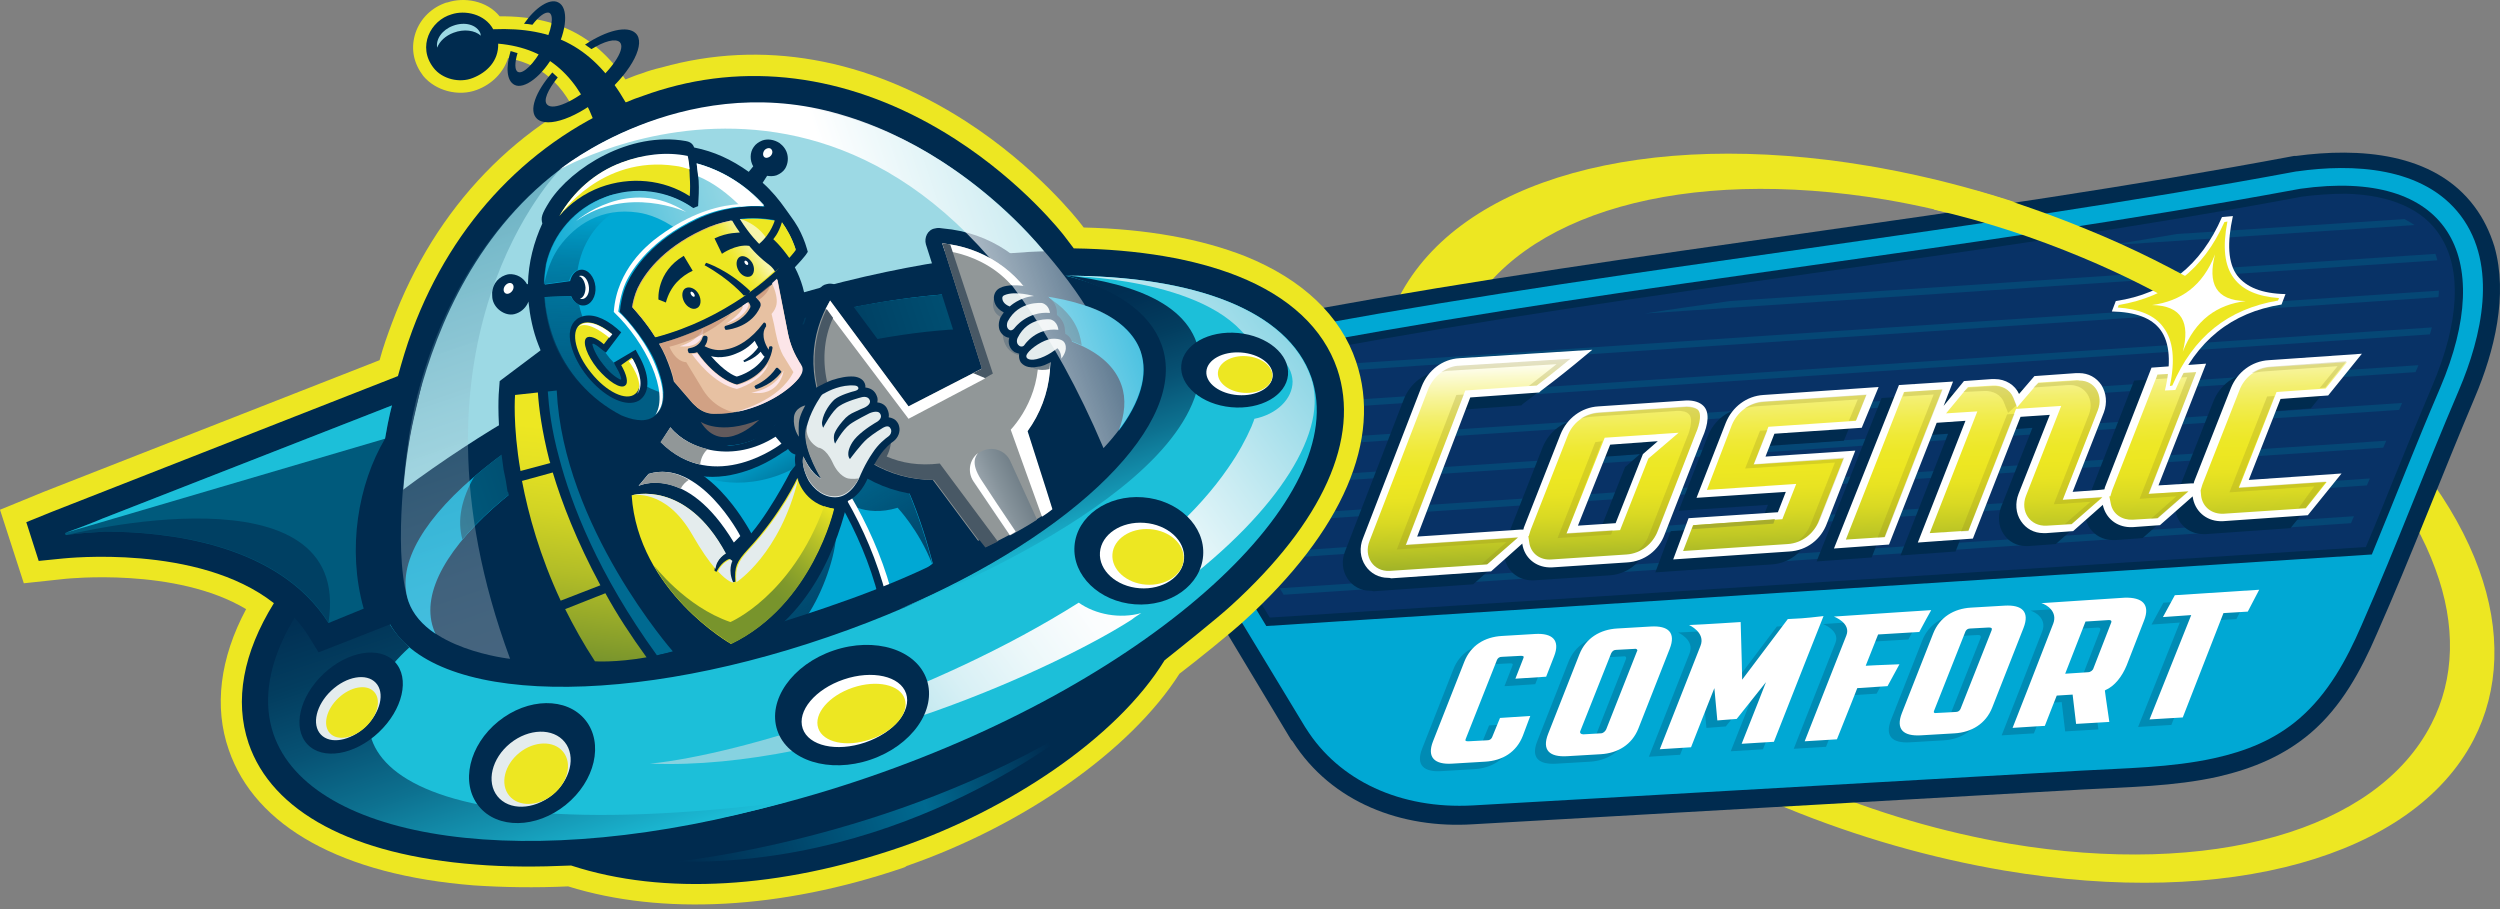 <svg width="440" height="160" viewBox="0 0 440 160" fill="none" xmlns="http://www.w3.org/2000/svg">
<rect x="0" y="0" width="440" height="160" fill="#808080" stroke="none"/>
<path fill-rule="evenodd" clip-rule="evenodd" d="M352.73 153.211C339.892 151.024 326.967 147.351 314.392 142.192C280.158 128.112 253.609 105.111 245.313 82.198C241.383 71.354 241.732 60.947 246.274 52.202C257.015 31.563 289.415 22.555 328.888 29.202C341.726 31.388 354.651 35.061 367.227 40.221C401.46 54.301 428.009 77.301 436.305 100.214C440.235 111.058 439.886 121.465 435.345 130.21C424.603 150.849 392.116 159.857 352.73 153.211ZM331.945 35.148C296.489 29.201 267.32 37.422 257.714 56.225C253.609 64.183 253.347 73.628 257.015 83.51C264.613 104.412 288.367 125.4 318.845 138.256C330.286 143.066 341.988 146.477 353.69 148.488C389.147 154.435 418.315 146.214 427.921 127.412C432.026 119.454 432.288 110.009 428.62 100.126C421.022 79.225 397.268 58.236 366.79 45.38C355.35 40.571 343.647 37.16 331.945 35.148Z" fill="#EDE722"/>
<path d="M227.495 130.471L227.233 130.208L207.322 97.063C203.392 90.329 201.994 82.546 204.44 75.025C208.282 63.394 219.81 56.572 231.25 54.473C288.539 43.979 346.527 38.207 403.728 27.45H403.903H404.078C415.081 25.963 428.356 26.751 435.517 36.37C437.089 38.469 438.224 40.831 439.01 43.367C441.455 51.937 439.01 61.819 435.604 69.865C429.753 83.683 424.426 97.763 418.312 111.581C415.518 118.052 412.112 124.349 406.698 128.984C401.982 133.007 396.48 135.28 390.454 136.68C382.682 138.429 374.472 138.516 366.525 138.954L259.196 145.075C246.795 145.862 234.394 141.315 227.495 130.471Z" fill="#002B4F"/>
<path fill-rule="evenodd" clip-rule="evenodd" d="M404.26 30.165C414.041 28.765 426.529 29.29 433.079 37.948C439.716 46.781 436.747 59.286 432.817 68.557C426.354 83.686 422.25 94.968 415.613 110.097C412.993 116.131 409.761 122.078 404.696 126.451C400.33 130.211 395.264 132.223 389.675 133.447C382.165 135.109 373.956 135.196 366.271 135.633L259.203 141.755C246.453 142.455 235.624 137.383 229.86 128.2L229.686 127.938L209.949 95.317C206.456 89.283 205.058 82.462 207.329 75.728C210.822 65.146 221.476 59.024 231.956 57.1C289.07 46.693 346.971 40.834 404.172 30.165H404.26Z" fill="#00A8D4"/>
<path d="M403.905 33.397C346.704 43.979 289.764 49.576 232.563 60.158C214.66 63.306 203.656 77.911 212.826 93.566L222.869 110.182L417.442 97.588C422.07 86.394 424.777 79.223 429.493 68.204C439.362 45.029 430.891 29.549 404.866 33.222L403.905 33.397Z" fill="#002B4F"/>
<path d="M213.957 92.865C210.376 86.83 209.939 80.621 212.472 75.111C215.616 68.29 223.214 63.218 232.82 61.556C261.377 56.221 290.371 52.111 318.404 48.176C346.437 44.24 375.518 40.13 404.163 34.795L405.036 34.62C407.743 34.271 410.363 34.096 412.809 34.096C420.668 34.271 426.52 36.807 429.489 41.529C433.331 47.476 432.807 56.746 428.179 67.678C425.472 74.062 423.376 79.134 421.192 84.556C419.708 88.23 418.223 91.99 416.389 96.275L223.476 108.694L213.957 92.865Z" fill="#083266"/>
<path opacity="0.37" d="M423.207 38.56C423.819 38.91 424.43 39.26 424.954 39.61L370.896 43.196C375.001 42.583 379.018 41.884 383.122 41.184L423.207 38.56ZM427.661 58.85C427.748 58.5 427.923 58.063 428.01 57.625L218.329 71.706C217.98 72.143 217.631 72.493 217.281 72.93L427.661 58.85ZM428.971 45.819C428.884 45.469 428.796 45.032 428.622 44.682L304.438 52.99C299.46 53.69 294.482 54.39 289.504 55.177L428.971 45.819ZM429.146 52.291C429.233 51.941 429.233 51.504 429.233 51.154L233.438 64.272C233.35 64.272 233.176 64.359 233.088 64.359C231.342 64.709 229.508 65.146 227.674 65.846L429.146 52.291ZM422.247 72.143C422.421 71.706 422.596 71.356 422.771 70.918L214.836 84.823C214.924 85.173 215.011 85.611 215.186 85.96L422.247 72.143ZM425.129 65.496C425.303 65.059 425.478 64.709 425.653 64.272L214.749 78.352C214.662 78.789 214.574 79.139 214.574 79.489L425.129 65.496ZM413.776 92.082C413.95 91.645 414.125 91.295 414.3 90.858L225.229 103.539L225.927 104.675L413.776 92.082ZM416.57 85.436C416.745 84.998 416.919 84.649 417.094 84.211L221.473 97.329L222.172 98.466L416.57 85.436ZM419.452 78.789C419.627 78.352 419.801 78.002 419.976 77.565L217.718 91.12L218.417 92.257L419.452 78.789Z" fill="#006A91"/>
<path d="M241.122 103.975C239.55 103.975 238.065 103.188 237.192 101.876C236.231 100.477 236.056 98.641 236.755 96.979L247.06 70.306C248.195 67.42 250.728 65.496 253.697 65.321L277.102 63.834L274.045 66.37C271.513 68.469 268.019 71.093 268.019 71.093L267.757 71.355L255.618 72.23L246.274 96.716L264.352 95.492H264.963C264.963 95.492 265.05 95.23 265.05 95.142L271.513 78.701C272.648 75.903 275.18 73.979 278.15 73.804L293.695 72.754H293.782C295.092 72.754 296.053 73.104 296.664 73.716C297.712 74.766 297.624 76.777 296.402 79.488L289.852 96.279C288.804 99.165 286.271 101.089 283.215 101.264L270.028 102.139C269.853 102.139 269.679 102.139 269.504 102.139C267.059 102.051 265.137 100.39 264.788 98.028V97.941L259.286 102.838L241.733 104.063C241.471 103.975 241.296 103.975 241.122 103.975ZM274.569 94.793L281.206 94.355L286.009 82.199L288.629 79.925L280.246 80.538L274.569 94.793ZM294.044 93.481L309.763 92.431L311.161 88.846L295.441 89.895L300.594 76.69C301.729 73.891 304.262 71.967 307.231 71.792L327.492 70.393L324.522 77.564L309.152 78.614L307.58 82.636L323.387 81.587L318.409 94.355C317.361 97.241 314.829 99.165 311.772 99.34L291.337 100.739L294.044 93.481ZM331.159 70.043L340.678 69.431L339.019 73.716L342.6 69.344L347.49 68.994C347.665 68.994 347.84 68.994 348.014 68.994C349.936 68.994 351.595 70.043 352.293 71.617L355.001 68.469L362.336 67.944C362.511 67.944 362.686 67.944 362.86 67.944C364.52 67.944 365.917 68.731 366.79 70.043C367.664 71.442 367.838 73.192 367.227 74.853L361.725 88.846L366.528 88.496L367.314 88.408C367.314 88.408 367.402 88.146 367.402 88.059L375.611 66.982L385.217 66.283L376.833 87.709L382.51 87.359H383.034C383.034 87.272 383.121 87.097 383.121 87.009L389.584 70.568C390.719 67.769 393.251 65.845 396.221 65.671L412.639 64.534L406.7 71.88L398.317 72.492L392.728 86.747L409.058 85.61L403.12 92.956L388.186 94.005C388.012 94.005 387.837 94.005 387.662 94.005C385.13 93.918 383.208 92.169 382.859 89.72V89.633L377.095 94.705L372.292 95.055C372.117 95.055 371.943 95.055 371.768 95.055C369.41 94.968 367.576 93.481 367.052 91.207V91.12L361.812 95.754L357.097 96.104C356.922 96.104 356.747 96.104 356.573 96.104C354.913 96.104 353.516 95.317 352.643 94.005C351.682 92.606 351.595 90.77 352.206 89.195L357.708 75.29L352.555 75.64L344.172 97.066L334.478 97.766L342.862 76.34L337.797 76.69L336.923 78.963L329.413 98.116L319.719 98.815L331.159 70.043Z" fill="#002B4F"/>
<path d="M244.266 101.698C242.694 101.698 241.21 100.911 240.336 99.599C239.376 98.2 239.201 96.363 239.9 94.701L250.205 68.028C251.34 65.142 253.872 63.218 256.842 63.043L280.246 61.557L277.19 64.093C274.657 66.192 271.164 68.815 271.164 68.815L270.902 69.078L258.763 69.952L249.419 94.439L267.496 93.215H268.107C268.107 93.215 268.195 92.952 268.195 92.865L274.657 76.424C275.792 73.625 278.325 71.701 281.294 71.526L296.839 70.477H296.926C298.236 70.477 299.197 70.827 299.808 71.439C300.856 72.488 300.769 74.5 299.546 77.211L292.997 94.002C291.949 96.888 289.416 98.812 286.359 98.987L273.173 99.861C272.998 99.861 272.823 99.861 272.649 99.861C270.203 99.774 268.282 98.112 267.933 95.751V95.663L262.431 100.561L244.877 101.785C244.528 101.698 244.441 101.698 244.266 101.698ZM277.714 92.515L284.351 92.078L289.154 79.922L291.774 77.648L283.39 78.26L277.714 92.515ZM297.188 91.203L312.908 90.154L314.305 86.568L298.586 87.618L303.738 74.412C304.874 71.614 307.406 69.69 310.375 69.515L330.636 68.116L327.667 75.287L312.297 76.336L310.725 80.359L326.532 79.31L321.554 92.078C320.506 94.964 317.973 96.888 314.917 97.063L294.481 98.462L297.188 91.203ZM334.217 67.766L343.736 67.154L342.076 71.439L345.657 67.066L350.548 66.716C350.722 66.716 350.897 66.716 351.072 66.716C352.993 66.716 354.652 67.766 355.351 69.34L358.058 66.192L365.394 65.667C365.568 65.667 365.743 65.667 365.918 65.667C367.577 65.667 368.974 66.454 369.848 67.766C370.721 69.165 370.896 70.914 370.284 72.576L364.782 86.568L369.586 86.219L370.372 86.131C370.372 86.131 370.459 85.869 370.459 85.781L378.668 64.705L388.274 64.005L379.891 85.431L385.567 85.082H386.091C386.091 84.994 386.178 84.819 386.178 84.732L392.641 68.291C393.776 65.492 396.309 63.568 399.278 63.393L415.696 62.256L409.758 69.602L401.374 70.215L395.785 84.469L412.116 83.333L406.177 90.679L391.244 91.728C391.069 91.728 390.894 91.728 390.72 91.728C388.187 91.641 386.266 89.892 385.916 87.443V87.355L380.153 92.428L375.349 92.778C375.175 92.778 375 92.778 374.825 92.778C372.468 92.69 370.634 91.203 370.11 88.93V88.842L364.87 93.477L360.154 93.827C359.979 93.827 359.805 93.827 359.63 93.827C357.971 93.827 356.573 93.04 355.7 91.728C354.739 90.329 354.652 88.492 355.263 86.918L360.765 73.013L355.613 73.363L347.229 94.789L337.535 95.489L345.919 74.062L340.854 74.412L339.981 76.686L332.47 95.838L322.776 96.538L334.217 67.766Z" fill="white"/>
<path d="M282.427 77.038L295.439 76.163L290.112 80.711L285.134 93.304L275.702 93.916L282.427 77.038ZM296.836 71.616L281.379 72.665C278.846 72.84 276.75 74.414 275.877 76.776L269.414 93.217C269.414 93.304 269.327 93.392 269.327 93.479L269.065 94.354H268.978L269.153 95.491C269.414 97.415 271.074 98.639 273.082 98.464L286.269 97.59C288.802 97.415 290.898 95.753 291.771 93.392L298.321 76.601C298.758 75.639 299.718 73.103 298.845 72.141C298.408 71.791 297.535 71.616 296.836 71.616C296.924 71.616 296.836 71.616 296.836 71.616ZM310.373 70.741C307.84 70.916 305.744 72.49 304.783 74.852L300.417 86.221L316.136 85.171L313.691 91.38L297.972 92.43L296.225 96.977L314.652 95.753C317.184 95.578 319.28 93.916 320.154 91.555L324.433 80.711L308.626 81.76L311.246 75.114L326.616 74.064L328.45 69.517L310.373 70.741ZM335.087 68.992L324.869 94.966L331.681 94.529L338.842 76.076L341.812 68.555L335.087 68.992ZM365.566 66.893L358.754 67.331L354.999 71.703L354.3 69.954C353.689 68.468 352.204 67.768 350.719 67.855L346.353 68.118L342.51 72.753L348.012 72.403L339.628 93.829L346.44 93.392L354.824 71.966L362.771 71.441L356.57 87.27C355.522 89.981 357.269 92.692 360.238 92.517L364.605 92.255L370.019 87.532L363.033 87.97L369.233 72.141C370.194 69.604 368.709 66.981 366.002 66.981C365.828 66.893 365.74 66.893 365.566 66.893ZM256.926 64.357C254.394 64.532 252.298 66.194 251.337 68.555L241.032 95.228C239.984 97.852 241.643 100.65 244.613 100.475L261.729 99.339L267.144 94.616L247.407 95.928L257.887 68.73L270.462 67.855C270.462 67.855 273.868 65.319 276.401 63.133L256.926 64.357ZM379.713 65.931L371.766 86.221C371.766 86.308 371.679 86.395 371.679 86.483L371.417 87.358H371.242L371.504 88.669C371.853 90.506 373.513 91.555 375.347 91.468L379.713 91.205L385.128 86.483L378.141 86.92L386.525 65.494L379.713 65.931ZM399.624 64.62C397.092 64.794 394.996 66.369 394.123 68.73L387.66 85.171C387.66 85.259 387.573 85.346 387.573 85.433L387.311 86.308L387.398 87.27C387.66 89.281 389.319 90.506 391.328 90.418L405.825 89.456L409.493 84.821L394.035 85.871L400.672 68.992L409.318 68.38L413.073 63.745L399.624 64.62Z" fill="url(#paint0_linear_1200_3307)"/>
<path d="M297.797 93.13L312.119 92.168L312.381 91.381L298.059 92.43L297.797 93.13Z" fill="#A8AD2C"/>
<path opacity="0.24" d="M253.696 65.494C254.656 64.794 255.792 64.357 256.927 64.357L276.402 63.133C273.869 65.232 270.463 67.855 270.463 67.855L269.066 67.943C270.289 66.981 272.297 65.407 273.956 64.095L255.355 65.232C254.744 65.232 254.22 65.319 253.696 65.494ZM280.768 77.825L274.131 94.704L283.563 94.091L283.825 93.304L275.703 93.829L281.991 77.65L280.768 77.825ZM397.966 65.407L411.415 64.445L408.271 68.293L409.232 68.205L412.987 63.57L399.538 64.532C398.315 64.62 397.18 65.057 396.307 65.669C396.918 65.582 397.442 65.494 397.966 65.407ZM349.148 68.817C350.72 68.73 352.205 69.43 352.729 70.916L353.427 72.665L354.912 71.353L354.388 70.042C353.777 68.555 352.292 67.855 350.807 67.943L346.441 68.205L345.568 68.992L349.148 68.817ZM257.626 69.43L256.316 69.517L245.836 96.715L265.136 95.403L260.682 99.339L261.817 99.251L267.232 94.529L247.495 95.84L257.626 69.43ZM308.801 71.528L326.966 70.304L325.394 74.064L326.704 73.977L328.538 69.43L310.373 70.654C309.151 70.741 308.015 71.178 307.055 71.878C307.666 71.703 308.19 71.616 308.801 71.528ZM386.526 65.494L379.714 65.931L379.452 66.718L384.954 66.369L376.57 87.795L383.032 87.357L378.579 91.293L379.801 91.205L385.216 86.483L378.229 86.92L386.526 65.494ZM400.324 69.692L399.014 69.779L392.377 86.658L407.31 85.608L404.516 89.456L405.738 89.369L409.406 84.734L393.949 85.783L400.324 69.692ZM363.034 87.97L369.234 72.141C370.195 69.604 368.71 66.981 366.003 66.981C365.916 66.981 365.741 66.981 365.566 66.981L358.755 67.418L357.881 68.205L363.994 67.768C364.169 67.768 364.256 67.768 364.431 67.768C367.138 67.855 368.623 70.391 367.662 72.928L361.462 88.757L367.924 88.319L363.383 92.255L364.606 92.167L370.02 87.445L363.034 87.97ZM353.253 72.928L345.131 93.567L346.441 93.479L354.563 72.84L353.253 72.928ZM308.714 81.673L311.072 75.726L309.762 75.814L307.142 82.46L322.949 81.411L318.67 92.255C318.233 93.479 317.36 94.529 316.399 95.228C318.146 94.616 319.63 93.217 320.329 91.38L324.608 80.536L308.714 81.673ZM298.322 76.601C298.758 75.639 299.719 73.103 298.846 72.141C298.409 71.703 297.536 71.528 296.924 71.528H296.837L281.38 72.578C280.157 72.665 279.022 73.103 278.148 73.715C278.672 73.54 279.196 73.452 279.808 73.365L295.265 72.315C295.265 72.315 295.265 72.315 295.352 72.315C295.964 72.315 296.837 72.403 297.274 72.928C298.147 73.89 297.186 76.426 296.75 77.388L290.2 94.179C289.763 95.403 288.89 96.453 287.929 97.152C289.676 96.54 291.161 95.141 291.859 93.304L298.322 76.601ZM341.9 68.555L335.175 68.992L334.913 69.779L340.328 69.43L337.358 76.951L330.459 94.616L331.769 94.529L338.93 76.076L341.9 68.555Z" fill="#918821"/>
<path d="M380.24 58.056C381.899 60.33 382.161 63.916 381.026 68.725L382.86 68.638C386.528 59.98 392.728 54.995 401.549 53.596L402.247 51.76C398.055 51.672 395.348 50.535 393.776 48.524C392.117 46.337 391.942 42.752 392.99 38.029L391.069 38.204C387.401 46.687 381.201 51.672 372.38 52.984L371.682 54.82C375.874 54.908 378.668 55.957 380.24 58.056Z" fill="white"/>
<path d="M381.894 67.939C382.855 63.392 382.506 59.894 380.759 57.62C379.274 55.521 376.567 54.384 372.725 54.122L372.899 53.684C381.632 52.198 387.746 47.475 391.501 39.08L392.025 38.992C391.151 43.452 391.501 46.776 393.16 48.962C394.732 51.061 397.352 52.198 401.107 52.46L400.932 52.897C392.112 54.384 385.999 59.281 382.331 67.852L381.894 67.939Z" fill="#EDE722"/>
<path fill-rule="evenodd" clip-rule="evenodd" d="M386.527 51.767L390.369 51.854C383.121 47.569 375.348 43.633 367.139 40.31C360.939 37.774 354.564 35.5 348.101 33.664L347.839 33.576H340.765L340.416 36.899C349.236 38.911 358.057 41.797 366.615 45.382C373.514 48.268 380.151 51.592 386.352 55.352L386.527 51.767Z" fill="#EDE722"/>
<path d="M389.847 44.77C388.537 49.842 389.934 52.903 395.261 52.99C390.196 53.602 386.354 56.313 384.17 61.91C385.48 56.838 384.083 53.777 378.756 53.69C383.821 52.99 387.664 50.367 389.847 44.77Z" fill="white"/>
<path opacity="0.48" d="M395.608 105.113L393.599 108.961L389.32 109.224L382.159 127.589L376.308 127.939L383.644 109.573L378.666 109.923L380.762 106.075L395.608 105.113ZM291.946 115.52L286.445 129.513C285.309 132.399 282.777 133.886 279.807 134.06L273.869 134.41C270.812 134.585 269.415 133.361 270.55 130.475L276.052 116.482C277.187 113.596 279.72 112.11 282.689 111.935L288.628 111.585C291.684 111.41 293.082 112.634 291.946 115.52ZM285.746 115.52L282.515 115.695C282.078 115.695 281.816 115.958 281.641 116.307L276.227 129.95C276.052 130.3 276.314 130.562 276.751 130.562L279.807 130.387C280.244 130.387 280.593 130.038 280.768 129.688L286.183 115.958C286.27 115.783 286.183 115.433 285.746 115.52ZM354.213 111.76L348.711 125.752C347.576 128.638 345.043 130.125 342.074 130.3L336.136 130.65C333.079 130.825 331.682 129.6 332.817 126.714L338.319 112.722C339.454 109.836 341.987 108.349 344.956 108.174L350.895 107.824C353.951 107.649 355.348 108.874 354.213 111.76ZM348.1 111.76L344.869 111.935C344.432 111.935 344.17 112.11 343.995 112.459L338.494 126.365C338.319 126.714 338.494 126.889 338.93 126.802L340.677 126.714L342.249 126.627C342.685 126.627 342.947 126.452 343.122 126.102L348.624 112.197C348.624 111.847 348.537 111.76 348.1 111.76ZM262.079 127.676L260.682 131.087C260.507 131.437 260.245 131.612 259.809 131.612L256.49 131.787C256.053 131.787 255.879 131.699 256.053 131.349L261.555 117.444C261.73 117.094 261.992 116.92 262.429 116.92L265.747 116.745C266.184 116.745 266.358 116.832 266.184 117.182L264.787 120.767L270.201 120.418L271.598 116.832C272.734 113.946 271.249 112.722 268.28 112.897L262.429 113.246C259.372 113.421 256.927 114.908 255.791 117.794L250.29 131.787C249.154 134.673 250.639 135.897 253.608 135.722L259.459 135.372C262.516 135.197 264.961 133.711 266.096 130.825L267.406 127.327L262.079 127.676ZM375.435 110.535L372.378 118.406C371.592 120.33 370.282 122.079 368.623 122.779L368.535 122.866C368.535 122.866 368.797 124.878 369.321 128.376C369.321 128.376 366.614 128.551 363.47 128.726L362.859 123.566L360.064 123.741C360.064 123.741 358.842 126.802 357.968 129.076C357.968 129.076 356.134 129.163 352.292 129.425C352.292 129.425 357.008 117.444 359.453 111.06C360.239 108.961 358.318 107.737 357.357 107.475L365.304 106.95L372.029 106.513C375.085 106.425 376.57 107.649 375.435 110.535ZM369.234 110.448L365.129 110.71L361.549 119.893L365.566 119.631C366.003 119.631 366.439 119.281 366.527 118.931L369.583 111.06C369.758 110.71 369.671 110.448 369.234 110.448ZM326.442 118.494L328.625 112.984L335.874 112.547C336.922 110.623 337.358 109.748 337.97 108.699C337.97 108.699 327.141 109.399 320.853 109.836C320.853 109.836 323.909 110.973 323.036 113.159C321.202 117.882 317.796 126.365 315.7 131.787L321.377 131.437C323.385 126.452 324.957 122.429 324.957 122.429L330.285 122.079C331.42 119.98 332.38 118.231 332.38 118.231C329.411 118.319 326.442 118.494 326.442 118.494ZM312.731 110.273L304.697 120.942C304.697 120.942 304.609 116.045 304.435 110.798C304.435 110.798 297.798 111.235 295.352 111.322C295.352 111.322 298.322 112.634 297.361 114.996C295.614 119.368 292.82 126.627 290.2 133.186L295.702 132.836C297.885 127.239 299.806 122.429 299.806 122.429L300.33 128.114C301.291 128.026 302.688 127.939 303.736 127.851L308.889 121.38C308.889 121.38 306.88 126.539 304.609 132.224L310.286 131.874C313.43 123.828 319.019 109.748 319.019 109.748C315.351 110.098 314.478 110.186 312.731 110.273Z" fill="#006A91"/>
<path d="M397.617 103.795L395.609 107.643L391.329 107.905L384.168 126.27L378.317 126.62L385.653 108.255L380.675 108.605L382.771 104.757L397.617 103.795ZM293.868 114.202L288.366 128.194C287.231 131.08 284.699 132.567 281.729 132.742L275.791 133.092C272.734 133.267 271.337 132.042 272.472 129.156L277.974 115.164C279.109 112.278 281.642 110.791 284.611 110.616L290.55 110.266C293.606 110.092 295.004 111.316 293.868 114.202ZM287.668 114.202L284.437 114.377C284 114.377 283.738 114.639 283.563 114.989L278.149 128.632C277.974 128.982 278.236 129.244 278.673 129.244L281.729 129.069C282.166 129.069 282.515 128.719 282.69 128.369L288.104 114.639C288.279 114.464 288.104 114.114 287.668 114.202ZM356.135 110.529L350.633 124.521C349.498 127.407 346.965 128.894 343.996 129.069L338.058 129.419C335.001 129.594 333.604 128.369 334.739 125.483L340.241 111.491C341.376 108.605 343.909 107.118 346.878 106.943L352.817 106.593C355.873 106.419 357.27 107.643 356.135 110.529ZM350.022 110.441L346.791 110.616C346.354 110.616 346.092 110.791 345.917 111.141L340.416 125.046C340.241 125.396 340.416 125.571 340.852 125.483L342.599 125.396L344.171 125.308C344.607 125.308 344.869 125.134 345.044 124.784L350.546 110.879C350.633 110.529 350.459 110.441 350.022 110.441ZM264.001 126.358L262.604 129.769C262.429 130.118 262.167 130.293 261.731 130.293L258.412 130.468C257.975 130.468 257.801 130.381 257.975 130.031L263.477 116.126C263.652 115.776 263.914 115.601 264.35 115.601L267.669 115.426C268.106 115.426 268.28 115.514 268.106 115.864L266.708 119.449L272.123 119.099L273.52 115.514C274.656 112.628 273.171 111.403 270.202 111.578L264.35 111.928C261.294 112.103 258.849 113.59 257.713 116.476L252.211 130.468C251.076 133.354 252.561 134.579 255.53 134.404L261.381 134.054C264.438 133.879 266.883 132.392 268.018 129.506L269.328 126.008L264.001 126.358ZM377.356 109.217L374.3 117.088C373.514 119.012 372.204 120.761 370.545 121.461L370.457 121.548C370.457 121.548 370.719 123.559 371.243 127.058C371.243 127.058 368.536 127.232 365.392 127.407L364.781 122.248L361.986 122.423C361.986 122.423 360.764 125.483 359.89 127.757C359.89 127.757 358.056 127.845 354.214 128.107C354.214 128.107 358.93 116.126 361.375 109.742C362.161 107.643 360.24 106.419 359.279 106.156L367.226 105.631L373.951 105.194C377.007 105.107 378.492 106.331 377.356 109.217ZM371.156 109.13L367.051 109.392L363.471 118.575L367.488 118.312C367.925 118.312 368.361 117.962 368.449 117.613L371.505 109.742C371.68 109.392 371.68 109.13 371.156 109.13ZM328.364 117.175L330.547 111.666L337.796 111.228C338.844 109.304 339.28 108.43 339.892 107.381C339.892 107.381 329.063 108.08 322.775 108.517C322.775 108.517 325.831 109.654 324.958 111.841C323.124 116.563 319.718 125.046 317.622 130.468L323.299 130.118C325.307 125.134 326.879 121.111 326.879 121.111L332.206 120.761C333.342 118.662 334.302 116.913 334.302 116.913C331.42 117 328.364 117.175 328.364 117.175ZM314.653 108.955L306.619 119.624C306.619 119.624 306.531 114.727 306.357 109.479C306.357 109.479 299.719 109.917 297.274 110.004C297.274 110.004 300.243 111.316 299.283 113.677C297.536 118.05 294.742 125.308 292.122 131.868L297.623 131.518C299.807 125.921 301.728 121.111 301.728 121.111L302.252 126.795C303.213 126.708 304.61 126.62 305.658 126.533L310.81 120.061C310.81 120.061 308.802 125.221 306.531 130.906L312.208 130.556C315.352 122.51 320.941 108.43 320.941 108.43C317.273 108.867 316.4 108.867 314.653 108.955Z" fill="white"/>
<path d="M107.24 25.874C106.542 26.136 104.62 26.486 102.961 23.775L102.786 23.6L102.699 23.338C100.079 15.642 95.887 11.444 89.425 10.22C88.639 12.668 86.718 14.767 83.923 15.817C80.692 17.041 76.674 15.992 74.491 13.368C72.832 11.182 72.308 8.733 73.007 6.197C73.705 3.661 75.626 1.562 78.159 0.6C78.334 0.512 78.596 0.425 78.77 0.425C81.652 -0.537 85.669 0.075 87.94 2.874C99.031 2.786 106.28 7.071 111.956 16.954C112.742 17.828 113.004 18.528 113.004 19.49C113.004 19.577 113.091 19.577 113.091 19.665L114.576 21.501L110.384 24.387L107.939 25.611C107.764 25.699 107.502 25.786 107.24 25.874Z" fill="#EDE722"/>
<path d="M158.854 152.768C137.458 160.027 116.586 161.164 99.994 156.004C94.23 156.266 88.641 156.179 83.401 155.829C60.258 153.993 44.888 145.51 40.259 131.954C37.639 124.433 38.688 115.863 43.316 107.205C30.915 99.772 11.702 101.87 11.528 101.87L4.192 102.657L0 89.714L7.685 86.566L66.808 63.391C67.419 61.117 68.205 58.931 68.991 56.832C76.589 36.455 91.261 21.238 110.299 13.892C111.172 13.542 112.045 13.192 112.919 12.93C114.054 12.493 115.276 12.143 116.412 11.881C134.14 6.896 152.654 10.219 169.945 21.326C182.434 29.371 189.857 38.904 190.119 39.254L190.73 40.041C201.909 40.303 211.428 42.052 219.2 45.113C229.156 49.136 235.967 55.52 238.675 63.653C243.303 77.296 236.317 93.475 219.025 109.216C216.755 111.315 210.467 116.388 207.585 118.574C199.027 132.042 180.251 145.247 159.553 152.419C159.378 152.593 159.116 152.681 158.854 152.768Z" fill="#EDE722"/>
<path d="M217.888 48.611C210.203 45.55 200.422 43.889 188.982 43.714L187.323 41.528C187.061 41.178 180.074 32.17 168.11 24.474C152.041 14.155 134.4 10.744 117.546 15.466C115.624 15.991 113.616 16.691 111.694 17.39C93.617 24.387 79.731 38.904 72.57 58.144C71.522 60.942 70.736 63.653 70.038 66.189L9.168 90.064L4.627 91.901L6.81 98.722L11.177 98.285C11.439 98.285 34.843 95.661 48.205 106.156C42.791 114.901 41.218 123.297 43.751 130.818C47.856 142.886 62.09 150.495 83.749 152.156C89.076 152.594 94.665 152.594 100.516 152.331C116.847 157.666 137.37 156.354 158.504 149.096C177.28 142.624 196.492 130.031 204.964 116.213C207.496 114.202 214.395 108.692 216.666 106.593C232.822 91.901 239.459 77.121 235.355 64.965C232.909 57.794 226.884 52.197 217.888 48.611Z" fill="#002B4F"/>
<path d="M200.775 61.904C196.322 48.786 163.834 47.911 128.291 60.067C92.747 72.223 67.421 92.6 71.875 105.805C72.661 108.079 74.32 110.003 76.678 111.577C76.504 111.228 76.329 110.878 76.242 110.528C71.963 97.847 95.542 77.908 128.99 66.102C162.437 54.295 193.003 55.082 197.369 67.763C198.243 70.212 197.981 73.01 196.846 75.896C200.688 70.824 202.173 66.014 200.775 61.904Z" fill="#00A8D4"/>
<path d="M83.484 83.857C81.214 87.792 80.428 91.552 81.388 94.963C89.859 84.644 107.587 74.062 129.245 66.453C154.833 57.446 178.587 55.347 190.377 60.769C190.29 60.069 190.115 59.37 189.94 58.757C189.067 56.046 187.058 53.86 184.176 52.198C170.466 50.187 149.943 52.548 128.285 59.894C109.421 66.191 93.615 75.111 83.484 83.857Z" fill="url(#paint1_linear_1200_3307)"/>
<path d="M70.91 86.216C70.91 86.216 73.006 36.805 113.091 21.938C154.66 6.546 183.741 44.238 183.741 44.238C183.741 44.238 126.889 44.588 70.91 86.216Z" fill="#9CD9E4"/>
<path d="M187.501 48.523C196.409 50.622 202.61 54.645 204.618 60.679C210.12 76.683 183.572 99.159 145.757 112.102C107.943 125.133 73.186 123.646 67.684 107.73C66.636 104.756 66.723 101.433 67.858 98.022L66.112 92.862C51.789 105.456 44.716 118.574 48.296 129.156C55.457 150.145 102.529 154.08 152.918 136.764C203.308 119.448 237.979 87.44 230.817 66.451C226.713 54.645 210.207 48.523 187.501 48.523Z" fill="#1CBFD9"/>
<path d="M200.86 107.904C200.336 108.254 199.724 108.604 199.2 109.041C187.323 116.737 147.501 135.715 114.402 134.403C130.821 132.741 164.355 122.159 189.856 106.068C192.825 108.167 197.105 108.954 200.86 107.904ZM187.498 48.523C187.498 48.523 212.562 48.786 219.985 60.155C224.264 61.117 227.408 63.915 227.496 67.151C227.496 70.212 224.701 72.923 220.771 73.71C220.596 74.322 220.422 74.585 220.247 75.109C219.287 77.296 217.977 79.744 216.143 82.368C213.435 86.303 210.117 89.977 206.187 93.562C206.274 93.65 206.449 93.824 206.536 93.999C208.807 96.973 208.982 100.558 207.148 103.444C225.312 89.802 233.958 75.547 230.727 66.451C226.622 54.645 210.204 48.523 187.498 48.523Z" fill="url(#paint2_linear_1200_3307)"/>
<path d="M48.12 129.158C54.583 148.135 93.27 153.995 138.333 141.139C63.141 150.584 55.718 128.721 72.049 113.941C70.04 112.017 68.381 110.093 67.595 107.644C66.547 104.671 66.634 101.348 67.77 97.937L66.023 92.777C51.352 105.196 44.54 118.576 48.12 129.158Z" fill="url(#paint3_linear_1200_3307)"/>
<path d="M204.437 60.681C209.415 74.324 189.241 94.001 158.326 107.206C158.326 107.206 212.471 86.83 211.249 63.654C210.725 54.035 200.245 49.924 187.495 48.438C196.228 50.886 202.341 54.822 204.437 60.681Z" fill="url(#paint4_linear_1200_3307)"/>
<path d="M56.069 114.813L54.235 111.84C46.462 99.596 28.56 97.585 18.517 97.585L14.936 97.847L13.19 88.665L74.932 64.527L73.098 72.486C73.098 72.66 68.994 87.703 71.526 105.106L72.138 108.517L56.069 114.813Z" fill="#002B4F"/>
<path d="M57.811 109.654C48.904 95.574 29.079 93.563 18.425 93.563C15.63 93.738 13.971 93.825 11.701 94.175C11.439 94.175 11.351 93.825 11.613 93.738C14.932 92.513 15.805 92.164 17.988 91.289L68.99 71.35C68.99 71.35 68.466 73.011 67.767 77.209C63.051 85.167 61.042 96.624 64.012 107.118L57.811 109.654Z" fill="#005A7C"/>
<path d="M153.213 133.704C160.476 131.238 164.908 124.938 163.112 119.632C161.317 114.326 153.973 112.022 146.71 114.488C139.446 116.953 135.014 123.253 136.81 128.559C138.606 133.865 145.95 136.169 153.213 133.704Z" fill="#002B4F"/>
<path d="M152.251 130.683C157.276 128.977 160.508 125.11 159.471 122.045C158.434 118.98 153.519 117.878 148.495 119.584C143.47 121.289 140.237 125.156 141.275 128.221C142.312 131.286 147.226 132.388 152.251 130.683Z" fill="white"/>
<path d="M153.164 130.138C157.366 128.711 160.083 125.515 159.231 123C158.38 120.484 154.283 119.6 150.08 121.027C145.878 122.453 143.161 125.649 144.013 128.165C144.864 130.681 148.961 131.564 153.164 130.138Z" fill="#EDE722"/>
<path d="M99.564 141.661C104.746 137.478 106.297 130.794 103.028 126.733C99.759 122.671 92.907 122.77 87.725 126.953C82.543 131.136 80.992 137.82 84.261 141.881C87.53 145.943 94.382 145.844 99.564 141.661Z" fill="#002B4F"/>
<path d="M97.149 139.941C100.416 137.304 101.42 133.123 99.392 130.604C97.364 128.084 93.071 128.18 89.804 130.817C86.537 133.454 85.533 137.634 87.561 140.154C89.589 142.674 93.882 142.578 97.149 139.941Z" fill="#E4ECED"/>
<path d="M97.322 139.85C99.95 137.728 100.756 134.362 99.122 132.331C97.487 130.3 94.031 130.374 91.402 132.496C88.774 134.618 87.968 137.984 89.602 140.015C91.237 142.046 94.693 141.972 97.322 139.85Z" fill="#EDE722"/>
<path d="M211.753 97.792C212.143 92.59 207.39 87.992 201.138 87.522C194.885 87.052 189.501 90.888 189.111 96.089C188.72 101.291 193.473 105.889 199.725 106.359C205.978 106.829 211.363 102.994 211.753 97.792Z" fill="#002B4F"/>
<path d="M208.396 98.332C208.635 95.153 205.514 92.327 201.426 92.02C197.337 91.712 193.83 94.04 193.592 97.219C193.353 100.398 196.474 103.224 200.562 103.531C204.651 103.839 208.158 101.511 208.396 98.332Z" fill="white"/>
<path d="M208.327 98.487C208.529 95.79 205.886 93.392 202.423 93.132C198.96 92.871 195.988 94.847 195.786 97.544C195.584 100.241 198.227 102.639 201.69 102.899C205.153 103.16 208.124 101.184 208.327 98.487Z" fill="#EDE722"/>
<path d="M66.644 128.904C70.897 124.903 72.177 119.347 69.502 116.496C66.827 113.645 61.21 114.577 56.957 118.579C52.704 122.58 51.424 128.136 54.099 130.987C56.774 133.838 62.391 132.906 66.644 128.904Z" fill="#002B4F"/>
<path d="M64.293 127.913C66.965 125.399 67.792 121.935 66.141 120.175C64.489 118.415 60.985 119.026 58.314 121.539C55.642 124.052 54.815 127.517 56.466 129.277C58.117 131.037 61.622 130.426 64.293 127.913Z" fill="#E4ECED"/>
<path d="M64.344 127.95C66.488 125.933 67.155 123.156 65.834 121.748C64.513 120.34 61.704 120.834 59.56 122.851C57.416 124.869 56.749 127.645 58.069 129.053C59.391 130.461 62.2 129.967 64.344 127.95Z" fill="#EDE722"/>
<path d="M226.687 66.016C227.023 62.409 223.091 59.092 217.904 58.608C212.717 58.124 208.241 60.655 207.905 64.262C207.569 67.869 211.501 71.186 216.688 71.67C221.875 72.154 226.351 69.622 226.687 66.016Z" fill="#002B4F"/>
<path d="M223.994 66.199C224.139 64.127 221.642 62.265 218.418 62.04C215.195 61.814 212.464 63.311 212.32 65.383C212.176 67.455 214.672 69.317 217.896 69.543C221.119 69.768 223.85 68.271 223.994 66.199Z" fill="white"/>
<path d="M223.935 66.246C224.059 64.463 222.015 62.868 219.368 62.683C216.722 62.498 214.476 63.794 214.352 65.577C214.228 67.359 216.272 68.955 218.919 69.139C221.565 69.324 223.811 68.029 223.935 66.246Z" fill="#EDE722"/>
<path d="M123.487 116.214L120.518 112.804C120.343 112.629 108.554 98.986 103.226 82.02C102.528 79.746 110.126 77.647 109.689 75.286C109.34 73.187 100.781 70.739 100.694 68.64L100.519 65.666L98.51 65.229L95.978 61.031L87.944 67.066L87.769 69.427C87.769 69.689 87.419 74.761 88.642 82.72L88.992 84.381L89.341 86.568H89.428C90.738 93.127 92.834 99.598 95.716 105.807H95.629L96.589 107.819L97.288 109.393C98.772 112.367 100.519 115.252 102.353 118.051L103.139 119.275L104.536 119.363C104.711 119.363 108.554 119.538 114.23 118.576H114.317L115.191 118.401L118.597 117.789L118.509 117.614C118.684 117.526 118.859 117.526 119.033 117.439L123.487 116.214Z" fill="#002B4F"/>
<path d="M96.412 68.901C96.587 71.525 97.023 75.548 98.421 80.62C100.517 88.666 105.232 100.997 115.625 115.339C116.498 115.164 117.459 114.902 118.419 114.64C118.419 114.64 99.119 92.689 97.984 68.727L96.412 68.901Z" fill="#006A91"/>
<path d="M113.791 115.689C108.377 116.651 104.709 116.389 104.709 116.389C102.7 113.328 100.954 110.179 99.469 107.206L106.543 104.407C108.551 108.08 110.997 111.841 113.791 115.689ZM96.849 81.495C96.762 81.32 96.762 81.145 96.674 80.97C95.364 75.81 94.84 71.787 94.666 69.076L90.649 69.513C90.649 69.513 90.212 74.761 91.609 82.894L96.849 81.495ZM97.286 83.156L91.871 84.643C93.007 90.59 95.015 97.848 98.683 105.719L105.669 103.008C101.478 95.225 98.858 88.403 97.286 83.156Z" fill="url(#paint5_linear_1200_3307)"/>
<path d="M133.439 74.321C130.906 75.195 128.636 75.458 125.929 75.195C124.007 75.02 121.824 73.796 120.514 72.222L119.379 70.91C119.117 72.921 118.156 74.583 116.497 75.72C116.148 75.982 115.711 76.245 115.274 76.332C115.187 76.332 115.187 76.42 115.1 76.42C113.178 77.119 110.82 76.857 108.113 75.633H108.026C101.913 72.572 97.197 67.237 94.752 60.678C93.791 58.229 93.267 55.606 93.005 53.069C92.656 54.032 91.87 54.819 90.909 55.168C90.647 55.256 90.385 55.343 90.21 55.343C89.337 55.431 88.464 55.081 87.765 54.469C87.067 53.857 86.63 52.982 86.63 52.108C86.455 50.446 87.416 48.959 88.9 48.434C89.162 48.347 89.424 48.26 89.599 48.26C90.909 48.172 92.132 48.872 92.743 50.009H92.918C93.005 46.161 93.966 42.575 95.45 39.339C95.188 38.29 95.276 37.765 96.76 35.404C100.603 29.544 110.82 23.073 120.689 24.822C121.038 24.91 121.824 24.997 122.173 25.959C125.667 26.659 128.723 28.058 131.78 30.244L132.566 29.282C131.954 28.233 131.954 26.834 132.653 25.872C133.002 25.347 133.526 24.997 134.138 24.735C135.098 24.385 136.234 24.56 137.194 25.172C137.893 25.697 138.417 26.396 138.592 27.271C138.766 28.145 138.592 29.02 138.155 29.719C137.806 30.244 137.282 30.594 136.67 30.856C136.146 31.031 135.535 31.031 135.011 30.944L134.225 32.168C135.797 33.567 137.107 35.142 138.33 36.891L139.203 38.115C139.378 38.377 139.64 38.727 139.814 38.989L140.251 39.689L140.513 40.126C141.124 41.263 141.648 42.488 141.997 43.712L142.172 44.324L141.823 44.849C141.823 44.849 140.775 46.248 138.592 48.347L140.6 58.404C140.949 60.066 141.561 61.64 142.521 63.039L142.609 63.214C143.482 64.439 143.395 66.1 142.434 67.412C141.386 68.899 139.29 71.872 135.71 73.534C134.924 73.796 134.138 74.058 133.439 74.321Z" fill="#002B4F"/>
<path d="M136.934 25.61C135.711 24.736 133.964 24.998 133.178 26.135C132.48 27.097 132.654 28.322 133.353 29.284L132.043 30.945C125.406 25.96 116.848 24.474 109.162 27.36C99.556 30.945 93.705 40.215 93.53 50.36L92.482 50.535C92.046 49.398 90.91 48.611 89.688 48.698C88.203 48.873 87.068 50.272 87.155 51.934C87.33 53.596 88.64 54.82 90.212 54.645C91.434 54.557 92.395 53.596 92.657 52.371H93.618C93.792 55.082 94.316 57.793 95.364 60.417C97.809 66.888 102.351 72.048 108.376 75.109H108.464C111.52 76.508 113.704 76.334 115.188 75.809C115.625 75.634 115.974 75.459 116.324 75.197C118.245 73.885 119.118 71.961 119.031 69.425L121.039 71.873C122.262 73.36 124.271 74.497 126.105 74.672C129.248 74.934 131.868 74.584 135.624 72.923C138.942 71.436 140.951 68.725 142.086 67.063C142.872 65.927 142.959 64.527 142.261 63.478L142.173 63.303C141.213 61.816 140.514 60.155 140.165 58.406L137.982 48.173C137.982 48.086 137.982 48.086 137.894 47.998C140.077 45.9 141.213 44.413 141.3 44.325L141.475 44.063L141.387 43.713C140.863 41.789 140.077 40.303 139.379 39.253L139.292 39.166C139.117 38.816 138.855 38.553 138.68 38.291L137.807 37.067C136.497 35.23 135.012 33.569 133.44 32.169L134.663 30.245C135.798 30.595 136.934 30.245 137.632 29.371C138.506 28.147 138.156 26.485 136.934 25.61Z" fill="#002B4F"/>
<path d="M132.044 51.235C130.385 49.573 127.678 47.474 124.272 46.25L124.01 46.687C124.01 46.687 127.94 48.699 130.909 52.022C126.979 54.733 121.739 57.532 115.277 59.281C113.705 56.744 111.958 54.908 111.26 54.033C111.347 53.246 111.696 51.847 112.22 50.71C113.356 48.349 116.325 43.889 123.573 40.478C125.233 39.691 126.892 39.166 128.639 38.816C129.075 39.603 129.599 40.303 130.036 41.003C128.813 41.003 127.329 41.178 125.757 41.965L127.067 44.676C128.726 43.539 130.21 43.014 131.87 43.276C133.267 44.851 134.577 45.988 135.538 46.687C135.887 46.95 136.149 47.212 136.324 47.562C135.188 48.699 133.704 49.923 132.044 51.235ZM138.682 58.668C139.031 60.592 139.817 62.429 140.952 64.091L141.039 64.265C141.476 64.878 141.214 65.665 140.865 66.189C138.944 68.9 132.83 72.923 125.669 72.836C124.272 72.836 122.875 72.136 121.914 70.999L118.596 67.151C118.334 65.84 117.81 64.353 117.111 62.691C116.762 61.904 116.412 61.205 115.976 60.505C117.548 60.068 118.945 59.63 120.342 59.106C124.883 57.444 128.639 55.258 131.695 53.159C131.782 53.246 131.87 53.334 131.957 53.509C132.044 53.684 132.132 53.946 132.044 54.121C131.695 54.82 130.647 56.569 127.678 57.357C127.591 57.357 127.503 57.532 127.503 57.619L127.591 57.881C127.591 57.969 127.678 58.056 127.853 58.056C128.726 57.969 132.306 57.357 133.791 54.033C133.966 53.684 133.878 53.246 133.616 52.984C133.442 52.809 133.267 52.547 133.005 52.284C134.49 51.235 135.712 50.185 136.848 49.223L138.682 58.668Z" fill="#E7C1A2"/>
<path d="M134.75 56.914L134.663 56.827C134.575 56.739 134.401 56.739 134.313 56.914C132.217 59.713 129.859 61.2 127.502 61.55C125.93 61.812 124.707 61.287 124.008 60.937C124.358 60.5 124.532 59.975 124.532 59.451C124.532 59.276 124.445 59.188 124.27 59.101H124.096C123.921 59.013 123.746 59.188 123.659 59.363C123.222 60.85 121.912 61.2 121.301 61.287C121.126 61.287 121.039 61.462 121.039 61.637L121.126 61.899C121.126 61.987 121.214 62.162 121.388 62.162C121.825 62.162 122.262 62.162 122.698 61.987C126.279 67.059 129.685 67.671 129.685 67.671C132.479 66.884 135.449 64.873 135.973 61.2C135.973 61.112 135.885 60.937 135.798 60.937H135.623C135.449 60.937 135.361 61.025 135.361 61.112C135.361 61.2 135.274 61.462 135.274 61.55C133.789 59.188 134.575 57.876 134.663 57.702C134.75 57.614 134.75 57.527 134.837 57.439C134.837 57.177 134.837 57.002 134.75 56.914Z" fill="#002B4F"/>
<path d="M133.437 61.114C133.088 61.638 132.302 62.6 130.817 63.475L130.992 63.737C130.992 63.737 132.738 63.212 133.874 61.901C134.136 62.25 134.31 62.6 134.572 62.775C133.088 65.136 130.38 66.098 129.682 66.273C129.245 66.186 127.499 65.399 125.141 62.688C125.839 62.862 126.713 62.95 127.673 62.775C128.285 62.688 128.896 62.513 129.507 62.25C130.642 61.813 131.778 61.114 132.826 59.977C133 60.326 133.175 60.676 133.437 61.114Z" fill="white"/>
<path d="M132.825 68.112L132.913 68.286C132.913 68.374 133.087 68.461 133.175 68.461C135.794 67.674 137.104 66.013 137.454 65.575C137.541 65.488 137.541 65.4 137.454 65.313L136.93 64.788C136.842 64.701 136.668 64.701 136.58 64.788C135.358 66.625 133.524 67.587 132.913 67.849C132.825 67.937 132.738 68.024 132.825 68.112Z" fill="#002B4F"/>
<path d="M121.041 27.705C121.215 28.842 121.39 29.979 121.39 31.116C121.477 32.253 121.477 33.39 121.39 34.527C116.761 31.553 110.91 31.029 105.67 32.953C102.876 34.002 100.343 35.751 98.422 38.025C100.867 33.827 104.622 30.416 109.338 28.667C113.181 27.181 117.198 26.918 121.041 27.705Z" fill="#EDE722"/>
<path d="M115.012 73.354C113.353 74.491 110.995 73.791 109.336 73.091C103.921 70.293 99.642 65.57 97.459 59.623C96.585 57.175 96.061 54.726 95.887 52.277L100.515 52.102C100.952 53.152 101.825 53.852 102.786 53.764C104.008 53.677 104.969 52.19 104.794 50.441C104.62 48.692 103.484 47.38 102.262 47.468C101.301 47.555 100.603 48.342 100.341 49.479L95.887 50.091C95.887 48.954 96.061 47.73 96.236 46.593C97.459 41.258 101.389 36.711 106.628 34.787C111.781 32.863 117.632 33.562 122.086 36.711L122.959 36.361C123.134 34.874 123.134 33.387 123.047 31.901C122.959 30.851 122.872 29.889 122.697 28.84C127.151 29.977 131.343 32.6 134.574 36.361C132.915 36.273 131.256 36.273 129.684 36.536C129.509 36.536 129.334 36.623 129.072 36.623C126.889 36.973 124.793 37.585 122.785 38.547C114.925 42.22 111.606 47.205 110.384 49.829C109.423 51.753 109.161 54.201 109.161 54.376L109.074 54.901L109.423 55.251C109.423 55.251 113.178 59.011 115.274 63.559C117.37 68.544 117.283 71.78 115.012 73.354Z" fill="#00A8D4"/>
<path d="M130.119 38.553C132.128 38.291 134.224 38.378 136.32 38.728C135.97 39.865 135.272 41.614 133.525 43.013C132.39 41.789 131.167 40.302 130.119 38.553Z" fill="#00A8D4"/>
<path d="M139.99 43.801C139.641 44.238 138.768 45.288 137.37 46.687C137.108 46.25 136.759 45.9 136.41 45.638C135.886 45.2 135.187 44.676 134.488 43.976C136.41 42.402 137.283 40.478 137.632 39.166C138.331 40.128 139.292 41.702 139.99 43.801Z" fill="#9CD9E4"/>
<path d="M100.165 49.397L95.711 50.009C95.711 48.872 95.886 47.648 96.06 46.511C97.283 41.176 101.213 36.628 106.453 34.704C107.064 34.442 107.675 34.267 108.287 34.18L108.898 36.803C104.881 39.077 102.348 43.013 101.649 47.56C100.951 47.822 100.427 48.522 100.165 49.397ZM103.134 57.442C102.61 56.13 102.173 54.906 101.911 53.594C101.3 53.332 100.776 52.807 100.427 52.108L95.798 52.283C95.973 54.731 96.41 57.18 97.283 59.629C99.466 65.576 103.745 70.385 109.247 73.184C110.994 73.971 113.352 74.583 115.011 73.446C116.321 72.572 116.845 71.173 116.758 69.249C116.67 69.249 116.67 69.161 116.583 69.161C113.876 68.374 111.256 66.625 108.985 64.701C108.636 64.439 108.287 64.176 108.025 63.827C107.501 63.302 107.064 62.777 106.627 62.165C106.278 61.64 105.841 61.028 105.492 60.416C104.793 59.366 103.571 58.492 103.134 57.442Z" fill="url(#paint6_linear_1200_3307)"/>
<path d="M111.867 61.549L108.024 63.823L108.548 64.785C109.072 65.659 109.247 66.272 109.334 66.621C109.334 66.709 109.334 66.796 109.247 66.796H109.159C108.81 66.621 107.587 66.009 106.19 64.173C104.705 62.336 104.356 61.024 104.269 60.675C104.269 60.587 104.269 60.5 104.356 60.5H104.443C104.705 60.587 105.142 60.849 105.753 61.374L106.627 62.074L109.334 58.488L108.548 57.788C106.277 55.864 104.007 55.077 102.26 55.777C101.998 55.864 101.649 56.039 101.474 56.214C100.339 57.089 99.99 58.751 100.514 60.762C100.95 62.511 101.911 64.435 103.395 66.272C106.19 69.682 109.683 71.519 111.954 70.732C112.216 70.644 112.565 70.469 112.74 70.294C114.486 68.895 114.312 65.834 112.391 62.511L111.867 61.549Z" fill="#002B4F"/>
<path d="M102.265 48.518C102.178 48.518 102.003 48.518 101.916 48.605C102.527 48.78 102.964 49.654 103.051 50.617C103.051 51.666 102.615 52.453 102.091 52.541C102.178 52.628 102.353 52.628 102.44 52.628C103.139 52.628 103.75 51.753 103.663 50.617C103.575 49.48 102.964 48.518 102.265 48.518Z" fill="white"/>
<path d="M147.41 109.74C144.354 110.789 141.21 111.401 138.241 111.576C124.792 115.512 112.129 91.812 110.732 89.101L109.684 85.953L112.74 83.329L118.417 78.781L132.04 73.184L139.813 67.85L153.873 71.435L154.746 72.835C157.191 76.42 159.287 80.268 161.034 84.203C162.868 88.401 164.178 92.686 165.051 97.059L165.226 98.021L164.527 98.721C164.353 99.07 157.366 106.242 147.41 109.74Z" fill="#002B4F"/>
<path d="M137.453 109.824C125.227 113.76 113.525 90.585 113.001 89.535L112.215 88.049L119.987 81.752L133.524 76.155L140.772 71.17L153.26 74.318L153.697 75.105C155.618 77.904 157.801 81.577 159.81 86.212C161.906 91.022 163.303 95.832 164.177 99.155C164.177 99.243 152.387 108.775 137.453 109.824Z" fill="#00A8D4"/>
<path d="M140.601 76.42L140.863 76.332L138.155 72.922L142.347 70.561L152.74 73.184L153.176 73.971C155.098 76.77 157.281 80.443 159.289 85.078C161.385 89.888 163.394 96.01 164.093 99.333C161.735 93.299 157.979 89.363 157.979 89.363C152.041 91.2 148.373 88.051 148.373 88.051L144.967 81.667L142.697 80.618C132.828 87.614 124.008 84.028 124.008 84.028L130.121 82.454L137.282 79.219L140.601 76.42ZM147.15 94.523L144.793 92.686L132.217 109.565C134.138 110.177 135.448 110.352 137.369 109.74C138.592 109.74 140.251 109.565 141.474 109.215C144.356 105.367 146.801 98.808 147.15 94.523Z" fill="url(#paint7_linear_1200_3307)"/>
<path d="M155.534 104.313C156.058 104.05 156.495 103.788 156.757 103.613C153.526 91.982 146.452 80.963 141.125 75.803L140.164 76.765C145.491 81.837 152.39 92.769 155.534 104.313Z" fill="white"/>
<path d="M155.969 104.846L154.659 105.196C151.603 93.215 144.791 82.545 139.289 77.298L140.25 76.336C145.839 81.671 152.825 92.602 155.969 104.846Z" fill="#002B4F"/>
<path d="M174.576 97.232C174.139 97.32 173.441 97.582 173.004 97.669L172.043 99.506L162.874 87.175C154.49 86.738 146.98 81.84 143.137 74.407C139.469 67.148 139.731 58.665 143.836 51.581L144.185 50.969C144.447 50.444 144.971 50.095 145.495 50.007C146.368 49.745 147.329 50.095 147.853 50.794L160.69 68.11L169.511 63.563L162.961 43.011C162.786 42.399 162.874 41.787 163.136 41.262C163.398 40.737 163.922 40.3 164.533 40.212C164.795 40.125 165.057 40.125 165.319 40.125L166.018 40.212C174.139 40.912 181.213 45.635 184.881 52.893C188.724 60.414 188.287 69.335 183.746 76.418L187.85 89.886L185.929 91.548C184.008 93.209 183.135 93.122 180.864 94.259C179.117 95.133 177.982 95.92 176.061 96.445C175.973 96.445 174.663 97.145 174.576 97.232Z" fill="#002B4F"/>
<path d="M182.605 54.117C179.199 47.471 172.736 43.448 165.837 42.836L172.824 64.874L166.361 68.198L159.899 71.521L146.1 52.893C142.52 58.84 142.083 66.448 145.489 73.095C149.157 80.353 156.58 84.464 164.178 84.464L173.086 96.445C176.753 94.696 182.168 91.81 185.137 89.624C183.653 84.901 182.255 80.703 180.771 75.893C185.312 69.772 186.273 61.376 182.605 54.117Z" fill="#919798"/>
<path d="M180.858 75.893C182.343 80.616 183.74 84.814 185.225 89.624C184.701 90.061 184.089 90.498 183.391 90.935C181.993 87 179.111 79.129 177.889 75.631C180.509 72.745 184.439 66.273 181.993 57.616C178.413 45.022 166.274 44.148 166.274 44.148L165.837 42.836C172.736 43.448 179.199 47.471 182.605 54.117C186.273 61.376 185.312 69.772 180.858 75.893ZM159.899 73.707L173.348 66.623L172.824 64.874L166.361 68.198L159.899 71.521L146.1 52.893C145.838 53.418 145.576 53.855 145.314 54.38L159.899 73.707Z" fill="white"/>
<path d="M156.056 80.353C157.541 77.467 156.406 75.455 156.406 75.455L153.174 78.691C145.577 73.269 143.219 63.212 146.624 55.953C146.275 55.428 145.839 54.904 145.489 54.379C142.695 60.063 142.52 66.972 145.664 73.094C149.332 80.353 156.755 84.463 164.353 84.463L173.26 96.444C173.959 96.094 174.745 95.745 175.618 95.307L165.401 81.577C161.733 82.014 158.676 81.49 156.056 80.353Z" fill="#485865"/>
<path d="M167.235 43.011C166.799 42.923 166.362 42.923 165.838 42.836L172.824 64.874L171.252 65.661L173.348 66.536L174.746 65.749L167.235 43.011Z" fill="#485865"/>
<path d="M175.968 55.694L176.492 58.142C176.492 58.142 176.056 61.99 179.724 62.602C179.724 62.602 180.946 65.838 184.701 64.964C185.225 61.203 184.527 57.268 182.518 53.595C181.82 52.37 181.121 51.233 180.248 50.272L175.008 52.283C175.008 52.283 174.047 54.557 175.968 55.694Z" fill="#728089"/>
<path d="M132.046 77.642C128.029 79.129 124.361 78.079 124.273 78.079L123.837 77.905L118.859 70.733L118.16 68.197L122.439 71.52L122.701 71.783C123.749 72.657 124.972 73.182 126.107 73.27C128.814 73.532 130.823 73.27 133.443 72.308C133.88 72.133 134.404 71.958 134.928 71.695C135.364 71.52 136.238 70.908 136.762 70.646L138.159 72.92C136.5 75.106 134.491 76.768 132.046 77.642Z" fill="#002B4F"/>
<path d="M109.334 64.261C110.295 65.923 110.644 67.41 110.033 67.847C109.247 68.546 107.063 67.147 105.142 64.873C103.308 62.6 102.435 60.151 103.221 59.451C103.745 59.014 104.968 59.451 106.277 60.588L107.675 58.752C105.492 56.915 103.221 56.215 101.998 57.178C100.426 58.489 101.3 62.25 104.007 65.573C106.714 68.984 110.207 70.645 111.779 69.334C113.089 68.284 112.74 65.748 111.168 62.949L109.334 64.261Z" fill="#EDE722"/>
<path d="M132.306 82.542C127.939 84.204 121.04 85.428 115.276 79.744L114.141 78.607C113.792 78.344 113.792 77.82 113.966 77.47L117.547 72.223L119.643 74.584C122.612 78.344 127.241 79.394 131.956 77.645C133.179 77.207 133.965 76.333 135.188 75.546L136.323 74.846L137.022 73.884L139.991 77.207L139.38 78.432L138.332 79.306C138.244 79.219 135.799 81.23 132.306 82.542Z" fill="#002B4F"/>
<path d="M128.288 95.838C122.088 85.519 115.974 85.519 113.617 85.956C113.093 86.044 112.831 86.219 112.831 86.219L109.861 86.044L112.045 83.945L113.791 81.758L114.053 81.671C114.403 81.584 114.752 81.496 115.014 81.409C124.446 79.572 131.519 92.69 131.869 93.215L132.393 94.177L130.122 96.451L129.598 97.15L128.637 96.276L128.288 95.838Z" fill="#002B4F"/>
<path d="M117.98 75.195C121.211 79.218 129.071 81.579 136.494 76.857L137.542 78.081C137.542 78.081 125.752 87.264 116.321 77.819L117.98 75.195ZM114.137 83.416L112.391 85.515C112.391 85.515 120.687 81.404 129.158 95.485L130.293 94.348C130.293 94.26 123.045 80.617 114.137 83.416Z" fill="white"/>
<path d="M118.681 70.65C118.681 70.65 118.856 73.098 115.188 78.695C113.965 80.619 111.957 83.505 109.773 86.042L112.219 84.118L114.664 82.194L119.904 82.106L116.323 78.608L116.149 77.821L118.594 74.235L120.864 76.597L123.484 78.083L124.794 77.908L119.38 70.125L118.681 70.65Z" fill="#002B4F"/>
<path d="M127.851 115.073C127.676 114.986 123.659 113.062 119.38 108.776C115.45 104.841 110.647 98.02 109.861 87.875L109.773 85.951H111.083C111.171 85.951 111.52 85.776 112.044 85.689C114.402 85.076 122.786 84.114 129.336 96.358L129.51 96.708C129.859 96.27 130.209 95.833 130.733 95.483C134.663 91.723 139.117 83.065 139.117 82.978L141.911 79.654L142.522 83.939C142.61 84.289 143.221 87.7 147.064 87.787L149.334 87.613C147.675 94.959 142.959 109.389 129.336 115.16L128.637 115.335L127.851 115.073Z" fill="#002B4F"/>
<path d="M146.715 89.534C146.715 89.534 142.96 106.412 128.638 113.321C128.638 113.321 112.307 104.051 111.172 87.172C111.172 87.172 120.691 84.286 127.677 97.404C127.677 97.404 125.756 98.454 125.756 100.465L126.105 100.64C126.105 100.64 126.891 98.891 128.376 98.366L128.725 98.629C128.725 98.629 127.765 100.29 128.9 102.477L129.424 102.389C129.249 99.766 129.599 98.891 131.695 96.617C137.546 90.32 140.34 84.111 140.34 84.111C140.34 84.111 141.301 88.746 146.715 89.534Z" fill="#EDE722"/>
<path d="M148.638 88.402C148.114 88.577 147.59 88.665 146.978 88.665C143.223 88.665 141.215 85.166 141.127 84.992C140.953 84.729 139.555 82.193 139.992 80.007L139.555 79.832C138.595 79.395 137.11 76.858 137.721 74.322C138.333 71.611 140.167 71.874 140.429 71.786L141.564 70.999C142.088 70.037 142.787 69.337 143.136 68.9C143.398 68.463 143.747 68.113 144.184 67.938C144.708 67.676 145.494 67.239 146.454 66.889C147.852 66.451 149.074 66.189 150.297 66.276C151.17 66.364 152.131 66.801 152.306 67.851C152.306 67.938 152.306 68.026 152.306 68.201C153.179 68.288 153.965 68.725 154.314 69.687C154.489 70.037 154.489 70.474 154.402 70.824C155.537 70.912 156.061 71.699 156.148 71.961C156.41 72.486 156.497 73.01 156.41 73.448C157.021 73.535 157.458 73.797 157.633 73.972C157.895 74.235 158.157 74.585 158.244 75.022C158.506 75.984 158.069 77.033 157.283 77.645C156.759 77.995 155.711 78.87 154.838 80.182C153.528 82.106 152.742 84.03 152.742 84.117C152.568 84.554 151.345 87.528 148.638 88.402Z" fill="#002B4F"/>
<path d="M144.617 84.291C144.617 84.291 141.735 79.656 141.822 76.42C141.909 73.796 143.743 70.823 144.442 69.773C144.617 69.511 144.791 69.336 145.053 69.249C145.927 68.724 148.11 67.675 150.38 67.85C150.38 67.85 150.992 67.85 151.079 68.287C151.166 68.724 150.118 68.899 150.118 68.899C150.118 68.899 147.848 69.511 146.887 70.298C146.188 70.91 144.966 72.485 144.704 74.146C144.617 74.496 144.704 74.933 144.879 75.283C144.879 75.283 146.45 72.222 147.76 71.435C149.07 70.561 151.516 69.948 151.516 69.948C151.516 69.948 152.738 69.511 153.088 70.473C153.35 71.26 152.04 71.785 152.04 71.785C152.04 71.785 151.166 72.135 150.468 72.485C149.682 72.834 149.07 73.184 148.284 74.146C146.8 75.895 146.8 76.595 146.8 76.595C146.8 76.595 146.625 77.382 146.974 78.082C146.974 78.082 148.197 75.72 149.594 74.671C150.555 73.971 153 72.747 153 72.747C153 72.747 154.485 72.047 154.922 72.834C155.446 73.709 154.223 74.321 154.223 74.321C154.223 74.321 152.214 75.458 150.817 76.857C149.507 78.169 149.332 79.481 149.332 79.481C149.332 79.481 149.158 80.355 149.594 80.793C149.594 80.793 151.516 78.169 152.651 77.207C153.786 76.245 155.271 75.371 155.271 75.371C155.271 75.371 156.144 74.758 156.581 75.196C156.668 75.283 156.756 75.458 156.843 75.633C156.93 76.07 156.756 76.507 156.406 76.77C155.795 77.207 154.572 78.169 153.612 79.656C152.214 81.667 151.341 83.853 151.341 83.853C151.341 83.853 149.944 87.527 146.974 87.527C144.005 87.527 142.346 84.641 142.346 84.641C142.346 84.641 140.949 82.192 141.385 80.443C141.473 80.268 142.521 83.241 144.617 84.291Z" fill="#E4ECED"/>
<path d="M139.29 58.491C139.29 58.491 141.822 55.693 141.997 57.967L142.521 68.199L143.656 69.598L141.822 72.047L139.552 73.358L137.98 76.157L136.059 74.233L137.456 72.921L136.67 70.647L140.163 67.849L142.172 65.662L139.29 58.491Z" fill="#002B4F"/>
<path d="M185.4 63.476C184.963 63.739 184.439 64.001 183.828 64.263C183.478 64.351 183.129 64.526 182.78 64.526C180.771 64.963 179.985 64.176 179.636 63.739C179.374 63.301 179.286 62.776 179.374 62.252C179.112 62.164 178.762 62.077 178.588 61.989C177.627 61.377 177.365 60.328 177.627 59.453C176.841 59.366 176.143 58.754 175.881 57.967C175.619 57.005 175.968 56.13 176.055 55.955C176.23 55.605 176.405 55.343 176.667 54.993C175.007 54.119 174.92 52.894 174.92 52.282C175.007 51.495 175.444 50.883 176.143 50.62C176.23 50.62 176.23 50.62 176.317 50.533C178.5 49.746 181.819 50.62 182.168 50.708C182.168 50.708 183.129 51.058 183.391 51.932H183.478H183.566C185.4 52.37 186.011 54.031 186.011 54.906V55.43C186.972 56.13 187.408 57.267 187.408 57.967L187.496 58.754C187.67 58.841 187.932 59.016 188.107 59.191C188.805 59.891 189.417 61.64 187.758 63.913L185.924 66.275L185.4 63.476Z" fill="#002B4F"/>
<path d="M177.712 53.94C176.577 53.503 176.402 52.803 176.402 52.453C176.402 52.191 176.577 52.016 176.839 51.929C178.673 51.142 181.991 52.104 181.991 52.104C179.459 52.279 177.712 53.94 177.712 53.94ZM178.586 57.701C178.586 57.701 180.769 54.727 184.786 55.077C184.786 55.077 184.699 53.678 183.389 53.328C183.389 53.328 179.284 52.891 177.363 56.564C177.363 56.564 177.101 57.089 177.276 57.613C177.363 57.876 177.625 58.138 177.887 58.138C178.062 58.138 178.324 58.05 178.586 57.701ZM180.332 60.674C180.332 60.674 182.341 57.613 186.271 58.05C186.271 58.05 186.183 56.564 184.873 56.214C184.873 56.214 180.944 55.689 179.11 59.45C179.11 59.45 178.673 60.324 179.372 60.849C179.546 61.024 180.07 61.111 180.332 60.674ZM186.795 63.123C188.279 61.199 187.231 60.149 187.231 60.149C187.144 60.062 186.707 59.537 185.135 59.625C183.563 59.8 181.468 61.286 180.856 62.161C180.245 62.948 180.944 63.56 182.428 63.21C184.349 62.773 186.096 61.286 186.096 61.286C186.795 61.898 186.795 63.123 186.795 63.123Z" fill="#E4ECED"/>
<path d="M123.747 57.705C123.834 58.23 123.834 59.454 122.699 60.329C121.651 61.203 119.643 60.941 119.643 60.941C119.643 60.941 122.961 60.066 123.747 57.705Z" fill="#FCE5E8"/>
<path d="M129.86 67.759H129.773C129.598 67.759 126.279 67.059 122.699 62.162C122.35 62.25 122.088 62.337 121.738 62.25C122.262 63.037 125.581 67.584 129.685 68.459C129.685 68.459 134.314 67.147 135.275 63.911C133.79 66.185 131.694 67.234 129.86 67.759Z" fill="#FCE5E8"/>
<path d="M123.834 46.859C127.24 49.221 128.986 51.319 129.86 52.631C130.122 52.456 130.296 52.282 130.558 52.194C127.764 48.871 123.834 46.859 123.834 46.859Z" fill="#FCE5E8"/>
<path d="M127.762 57.005C131.517 55.693 131.779 53.594 131.779 53.594C131.692 53.507 131.604 53.332 131.517 53.244C131.255 53.419 130.993 53.594 130.644 53.856C130.731 53.944 130.731 54.031 130.731 54.031C130.382 55.343 127.762 57.005 127.762 57.005Z" fill="#FCE5E8"/>
<path d="M120.083 44.674C120.083 44.674 115.454 46.773 115.629 52.632C115.629 52.632 113.358 46.598 120.083 44.674Z" fill="#FCE5E8"/>
<path d="M132.219 69.075C132.219 69.075 136.236 68.725 137.895 65.227C137.983 65.314 137.197 69.949 132.219 69.075Z" fill="#FCE5E8"/>
<path d="M121.998 47.822C121.998 47.822 118.33 49.309 117.369 53.244C117.369 53.244 119.203 49.921 122.609 48.784L121.998 47.822Z" fill="#D7A580"/>
<path d="M131.783 43.36C130.823 43.273 129.076 43.448 127.242 44.934L127.679 45.897C127.679 45.897 129.425 44.06 131.958 43.448L131.783 43.36Z" fill="#D7A580"/>
<path d="M136.757 49.049C136.407 49.311 136.32 49.486 135.883 49.836C137.281 53.072 136.669 54.209 135.796 55.258L136.233 57.095C136.582 58.931 136.931 60.855 137.805 62.517L139.638 65.49C137.106 70.65 129.683 72.399 129.246 72.574C134.835 71.612 139.289 68.463 140.861 66.19C141.21 65.665 141.472 64.878 141.036 64.266L140.948 64.091C139.813 62.429 139.114 60.68 138.678 58.669L136.757 49.049Z" fill="#FCE5E8"/>
<path d="M128.896 39.949C127.848 40.212 126.713 40.736 125.49 41.873C125.49 41.873 127.062 40.824 129.42 40.736L128.896 39.949Z" fill="#FCE5E8"/>
<g opacity="0.72">
<path opacity="0.72" d="M117.46 60.071C117.023 60.246 116.499 60.334 116.062 60.508C116.412 61.208 116.848 61.908 117.198 62.695C117.896 64.269 118.42 65.756 118.682 67.155L122.001 71.003C122.962 72.14 124.359 72.84 125.756 72.84C126.979 72.84 128.114 72.752 129.249 72.577C129.249 72.577 125.844 72.052 123.748 68.642L120.778 63.744C120.778 63.744 119.032 63.832 117.809 61.033C125.32 59.109 128.725 55.174 128.725 55.174C124.097 57.797 119.119 59.547 117.46 60.071Z" fill="#BD8669"/>
<path opacity="0.72" d="M133.004 52.197L133.528 52.809C135.449 51.497 135.536 50.185 135.536 50.185C134.401 51.148 133.004 52.197 133.004 52.197Z" fill="#BD8669"/>
<path opacity="0.72" d="M123.571 40.477C116.323 43.887 113.354 48.347 112.218 50.709C111.694 51.846 111.345 53.332 111.258 54.032C112.044 54.819 113.703 56.743 115.275 59.279C115.799 59.104 116.41 58.929 116.934 58.842C115.537 55.693 113.266 53.507 113.266 53.507C114.838 43.013 128.637 38.902 128.637 38.902C126.89 39.165 125.231 39.689 123.571 40.477Z" fill="#BD8669"/>
<path opacity="0.72" d="M123.314 74.235C127.157 80.531 133.619 73.885 133.619 73.885C126.72 76.683 123.314 74.235 123.314 74.235Z" fill="#BD8669"/>
</g>
<path d="M137.718 39.251C137.718 39.164 137.63 39.164 137.63 39.164L137.456 38.989L136.32 38.814C134.224 38.464 132.128 38.377 130.12 38.639C129.421 38.726 128.723 38.901 128.723 38.901C126.976 39.251 125.317 39.776 123.657 40.563C116.409 43.974 113.44 48.434 112.304 50.795C111.78 51.932 111.431 53.419 111.344 54.118C112.13 54.905 113.789 56.829 115.361 59.365C121.649 57.704 126.714 54.993 130.644 52.369C131.517 51.757 132.216 51.232 132.216 51.232C133.788 50.095 135.185 48.871 136.32 47.909C137.106 47.209 137.456 46.859 137.456 46.859C138.853 45.548 139.726 44.498 140.076 43.974C139.377 41.787 138.416 40.213 137.718 39.251Z" fill="#EDE722"/>
<path opacity="0.62" d="M128.636 38.811C126.889 39.161 125.23 39.686 123.571 40.473C123.047 40.735 122.61 40.91 122.086 41.172C128.286 43.883 129.858 48.868 130.12 52.454C130.295 52.367 130.382 52.279 130.557 52.192C131.43 51.579 132.129 51.055 132.129 51.055C133.701 49.918 135.098 48.781 136.233 47.731C136.321 47.644 136.321 47.731 136.408 47.644C136.495 42.134 133.264 39.511 130.382 38.549C130.295 38.549 130.208 38.549 130.12 38.549C129.422 38.636 128.636 38.811 128.636 38.811Z" fill="url(#paint8_linear_1200_3307)"/>
<path d="M122.611 28.752C122.786 29.801 122.873 30.763 122.961 31.813C123.048 33.3 122.961 34.786 122.873 36.273L122 36.623C117.546 33.474 111.695 32.687 106.542 34.699C101.303 36.71 97.373 41.17 96.15 46.505C95.975 47.642 95.801 48.779 95.801 50.003C95.801 50.003 96.325 46.418 98.421 43.444C101.215 39.596 105.844 36.448 112.306 37.41C114.14 37.672 116.585 38.547 119.031 40.296C120.166 39.596 121.301 38.897 122.699 38.284C124.707 37.322 126.891 36.71 128.986 36.36C129.161 36.36 129.336 36.273 129.598 36.273C131.257 36.098 132.829 36.011 134.488 36.098C131.257 32.513 127.065 29.976 122.611 28.752Z" fill="url(#paint9_linear_1200_3307)"/>
<path d="M122.607 28.752C122.695 29.452 122.782 30.239 122.869 31.026C125.577 32.163 128.109 34.087 130.38 36.36C131.777 36.185 133.087 36.185 134.484 36.273C131.253 32.513 127.061 29.976 122.607 28.752Z" fill="white"/>
<path d="M118.856 29.194C119.729 29.282 120.515 29.544 121.388 29.806C121.301 29.107 121.214 28.145 121.039 27.445C117.197 26.658 113.179 27.183 109.424 28.582C104.708 30.331 100.953 33.742 98.508 37.94C98.508 37.94 105.756 27.27 118.856 29.194Z" fill="white"/>
<path d="M140.602 74.41C140.689 73.099 141.737 71.35 141.737 71.35C141.737 71.35 139.903 71.699 139.729 73.448C139.554 75.547 140.602 76.859 140.602 76.859C140.602 76.859 140.515 75.722 140.602 74.41Z" fill="#919798"/>
<path d="M149.247 84.203C149.247 84.203 147.675 83.94 146.54 81.404C145.317 78.781 144.007 78.781 144.007 78.781C141.649 77.469 141.911 75.195 141.999 74.758C141.824 75.282 141.737 75.895 141.737 76.419C141.649 79.655 144.531 84.29 144.531 84.29C142.435 83.241 141.387 80.267 141.387 80.267C140.863 82.016 142.348 84.465 142.348 84.465C142.348 84.465 144.007 87.439 146.977 87.351C149.247 87.351 150.644 85.165 151.168 84.203C150.033 84.378 149.247 84.203 149.247 84.203Z" fill="#919798"/>
<path d="M115.012 42.312C114.226 43.012 108.549 47.297 108.025 54.906C113.702 60.328 117.806 69.073 115.361 73.008C117.195 71.347 117.108 68.198 115.012 63.476C113.003 58.928 109.248 55.168 109.161 55.168L108.811 54.818L108.899 54.293C108.899 54.206 109.248 51.67 110.121 49.746C111.344 47.122 114.663 42.225 122.522 38.464C124.531 37.502 126.714 36.89 128.81 36.54C128.985 36.54 129.159 36.453 129.421 36.453C131.081 36.278 132.653 36.19 134.312 36.278C134.487 36.278 126.016 33.654 115.012 42.312Z" fill="white"/>
<path d="M127.765 97.412C120.691 84.294 111.26 87.18 111.26 87.18C111.26 87.18 117.111 85.868 121.827 94.088C123.486 96.974 124.796 98.811 125.931 100.123C126.106 98.286 127.765 97.412 127.765 97.412Z" fill="#E4ECED"/>
<path d="M126.371 100.558C128.118 102.482 129.078 102.569 129.078 102.569C128.03 100.383 128.904 98.721 128.904 98.721L128.554 98.459C127.332 98.896 126.546 100.121 126.371 100.558Z" fill="#E4ECED"/>
<path d="M131.863 96.709C129.767 98.983 129.417 99.945 129.592 102.481C129.592 102.481 137.277 97.584 140.508 84.203C140.508 84.203 137.714 90.412 131.863 96.709Z" fill="#E4ECED"/>
<path d="M114.141 83.419L112.395 85.517C112.395 85.517 115.451 84.031 119.818 86.042C120.08 85.343 120.691 84.818 121.215 84.468C119.119 83.156 116.674 82.632 114.141 83.419Z" fill="#919798"/>
<path d="M117.983 75.195L116.236 77.819C118.507 80.093 120.865 81.23 123.223 81.754C123.397 80.268 124.096 79.481 124.533 79.043C122 78.431 119.555 77.207 117.983 75.195Z" fill="#919798"/>
<path d="M128.55 109.48C120.603 106.769 115.102 99.51 115.102 99.51C119.905 108.256 128.725 113.328 128.725 113.328C143.047 106.419 146.803 89.541 146.803 89.541C146.191 89.453 145.58 89.278 145.056 89.103C139.292 104.933 128.55 109.48 128.55 109.48Z" fill="url(#paint10_linear_1200_3307)"/>
<path d="M120.776 37.324C120.776 37.324 110.471 32.514 101.389 38.898C101.389 38.898 110.733 30.765 120.776 37.324Z" fill="white"/>
<path d="M177.808 81.141C176.935 79.217 174.577 78.43 172.655 79.479C170.734 80.529 170.21 82.977 171.345 84.814L177.721 94.259C179.38 93.384 181.039 92.422 182.524 91.46L177.808 81.141Z" fill="url(#paint11_linear_1200_3307)"/>
<path d="M172.651 84.375C170.817 81.489 171.691 80.352 172.127 79.74C170.643 80.877 170.206 83.064 171.341 84.725L177.717 94.17C178.066 93.995 178.415 93.82 178.764 93.558C176.669 90.497 174.136 86.649 172.651 84.375Z" fill="white"/>
<path d="M115.887 52.719L117.197 53.244C117.983 50.271 119.904 48.609 121.913 47.647L120.341 45.023C115.45 47.909 115.887 52.719 115.887 52.719Z" fill="#002B4F"/>
<path d="M130.207 45.2C129.596 45.55 129.421 46.599 129.945 47.561C130.469 48.523 131.43 48.96 132.128 48.61C132.74 48.261 132.914 47.211 132.39 46.249C131.779 45.287 130.818 44.85 130.207 45.2Z" fill="#002B4F"/>
<path d="M120.689 50.706C119.99 51.055 119.903 52.192 120.427 53.154C120.951 54.116 121.999 54.641 122.697 54.204C123.396 53.854 123.483 52.717 122.959 51.755C122.435 50.793 121.387 50.356 120.689 50.706Z" fill="#002B4F"/>
<path d="M122.208 52.207C122.326 52.122 122.283 51.863 122.113 51.628C121.943 51.394 121.71 51.273 121.593 51.358C121.476 51.443 121.519 51.702 121.689 51.936C121.859 52.171 122.091 52.292 122.208 52.207Z" fill="white"/>
<path d="M131.621 46.601C131.735 46.513 131.708 46.286 131.561 46.095C131.413 45.904 131.201 45.821 131.086 45.91C130.972 45.998 130.999 46.225 131.146 46.416C131.294 46.607 131.506 46.69 131.621 46.601Z" fill="white"/>
<path d="M139.118 45.724C139.118 45.636 139.031 45.636 139.031 45.549L138.769 45.199C138.769 45.199 137.284 43.013 135.538 41.613L133.791 43.8L137.284 47.473L136.848 47.91L138.944 57.705L139.817 58.929C143.572 55.781 141.301 49.047 139.118 45.724Z" fill="#002B4F"/>
<path d="M124.008 46.685L124.27 46.248C124.27 46.248 128.025 47.385 132.042 51.233L131.693 51.845L130.907 52.02C130.907 52.02 128.462 49.134 124.008 46.685Z" fill="#002B4F"/>
<path d="M125.752 41.96L127.062 44.671C127.062 44.671 129.507 42.922 131.865 43.272C131.865 43.272 133.088 44.846 135.009 46.333C135.009 46.333 136.057 47.032 136.406 47.819L137.28 47.12L135.358 44.584L136.057 42.135C136.057 42.135 137.018 41.173 137.629 39.074L137.367 37.937L136.581 38.112L136.406 38.637C136.406 38.637 135.795 41.085 133.612 42.922C133.612 42.922 131.952 41.348 130.206 38.549L129.158 37.85L128.809 38.724C128.809 38.724 129.42 39.861 130.206 40.91C130.118 40.998 128.11 40.823 125.752 41.96Z" fill="#002B4F"/>
<path d="M102.092 57.263C102.004 57.351 101.83 57.438 101.742 57.613C101.917 57.438 103.139 56.127 107.244 59.45L107.768 58.838C105.497 57.001 103.314 56.301 102.092 57.263Z" fill="white"/>
<path d="M110.646 63.558C110.646 63.558 113.528 67.231 112.131 69.33C113.179 68.193 112.83 65.745 111.345 63.121L110.646 63.558Z" fill="white"/>
<path d="M200.768 61.904C200.768 61.904 199.283 56.395 190.987 53.771C190.987 53.771 175.18 27.36 146.535 19.752C119.637 12.58 98.416 29.896 98.416 29.896C98.416 29.896 158.587 -5.173 194.218 78.87C198.322 74.497 202.689 68.026 200.768 61.904Z" fill="url(#paint12_linear_1200_3307)"/>
<path opacity="0.39" d="M98.509 29.896C98.509 29.896 68.992 59.718 89.776 115.951C89.776 115.951 74.231 114.289 71.699 105.281C69.079 95.837 71.786 78.346 71.786 78.346C71.786 78.346 74.668 47.65 98.509 29.896Z" fill="url(#paint13_linear_1200_3307)"/>
<path d="M11.613 93.738L67.767 77.209C68.378 73.536 68.99 71.35 68.99 71.35L17.988 91.289C16.154 92.076 13.884 92.951 11.613 93.738Z" fill="#1CBFD9"/>
<path opacity="0.54" d="M11.701 94.175C13.972 93.825 15.544 93.737 18.426 93.563C29.08 93.563 48.904 95.487 57.812 109.567C62.266 81.319 11.701 94.175 11.701 94.175Z" fill="#002B4F"/>
<path d="M115.625 115.34C115.625 115.34 119.118 114.64 124.707 113.154C126.367 112.716 127.502 114.378 129.511 113.853C131.519 113.241 134.488 110.443 136.759 109.743C148.112 106.157 160.513 101.96 172.39 95.051L174.049 97.15L156.758 106.595L131.083 115.34L118.245 117.264L115.625 115.34Z" fill="#002B4F"/>
<path d="M119.119 151.631C119.119 151.631 156.584 147.958 189.595 127.756C189.595 127.756 159.99 152.593 119.119 151.631Z" fill="url(#paint14_linear_1200_3307)"/>
<path d="M90.125 51.238C89.776 51.675 89.252 51.85 88.903 51.588C88.553 51.325 88.553 50.713 88.903 50.276C89.252 49.839 89.776 49.664 90.125 49.926C90.475 50.188 90.475 50.8 90.125 51.238Z" fill="white"/>
<path d="M135.627 27.449C135.277 27.799 134.753 27.886 134.491 27.624C134.229 27.362 134.229 26.837 134.579 26.4C134.928 26.05 135.452 25.962 135.714 26.225C136.063 26.575 135.976 27.099 135.627 27.449Z" fill="white"/>
<path d="M86.807 5.148C85.322 2.437 81.829 1.737 79.471 2.524C75.803 3.574 73.358 8.209 76.327 11.969C77.812 13.893 80.868 14.68 83.226 13.718C85.672 12.756 87.768 10.745 87.68 7.684C96.675 8.471 102.003 13.806 104.972 22.551C106.194 24.475 106.806 23.6 106.806 23.6L109.338 22.289L111.434 20.889C110.037 19.14 111.609 19.578 110.212 18.178C104.535 8.296 97.549 4.71 86.807 5.148Z" fill="#002B4F"/>
<path d="M111.872 5.843C110.388 4.443 106.807 5.318 102.964 7.854C103.314 8.116 103.75 8.379 104.1 8.641C106.37 7.242 108.292 6.717 109.078 7.417C110.126 8.466 108.117 11.702 104.624 14.763C101.13 17.824 97.375 19.485 96.327 18.436C95.541 17.736 96.415 15.812 98.161 13.626C97.899 13.364 97.55 13.101 97.201 12.751C94.231 16.162 93.009 19.485 94.493 20.885C96.327 22.634 101.742 20.71 106.545 16.512C111.261 12.402 113.706 7.592 111.872 5.843Z" fill="#002B4F"/>
<path d="M97.638 9.342C99.822 5.319 100.083 1.296 98.249 0.422C96.765 -0.365 94.232 1.296 92.224 4.182C92.66 4.182 93.184 4.27 93.708 4.357C94.844 2.87 95.979 1.996 96.678 2.258C97.551 2.696 97.114 5.407 95.542 8.293C94.058 11.178 92.049 13.102 91.176 12.665C90.564 12.403 90.564 11.091 91.088 9.342C90.652 9.255 90.302 9.08 89.866 8.992C88.993 11.878 89.167 14.239 90.564 14.939C92.224 15.813 95.542 13.365 97.638 9.342Z" fill="#002B4F"/>
<path d="M79.822 5.761C81.656 5.061 83.577 5.323 84.625 6.285C84.625 6.11 84.537 6.023 84.537 5.848C83.926 4.361 81.83 3.749 79.734 4.536C77.813 5.236 76.678 6.897 76.94 8.384C77.376 7.247 78.424 6.285 79.822 5.761Z" fill="#9CD9E4"/>
<defs>
<linearGradient id="paint0_linear_1200_3307" x1="327.536" y1="97.546" x2="326.271" y2="61.369" gradientUnits="userSpaceOnUse">
<stop stop-color="#A1B327"/>
<stop offset="0.113" stop-color="#C0C825"/>
<stop offset="0.23" stop-color="#D9D923"/>
<stop offset="0.337" stop-color="#E8E322"/>
<stop offset="0.425" stop-color="#EDE722"/>
<stop offset="0.49" stop-color="#EDE827"/>
<stop offset="0.567" stop-color="#EFE935"/>
<stop offset="0.65" stop-color="#F1EC4D"/>
<stop offset="0.738" stop-color="#F3EF6E"/>
<stop offset="0.829" stop-color="#F7F499"/>
<stop offset="0.921" stop-color="#FBFACD"/>
<stop offset="1" stop-color="white"/>
</linearGradient>
<linearGradient id="paint1_linear_1200_3307" x1="78.813" y1="87.605" x2="187.155" y2="50.936" gradientUnits="userSpaceOnUse">
<stop stop-color="#005A7C"/>
<stop offset="0.235" stop-color="#004265"/>
<stop offset="0.498" stop-color="#002B4F"/>
<stop offset="0.644" stop-color="#003D60"/>
<stop offset="0.859" stop-color="#005275"/>
<stop offset="1" stop-color="#005A7C"/>
</linearGradient>
<linearGradient id="paint2_linear_1200_3307" x1="115.406" y1="135.301" x2="230.993" y2="51.814" gradientUnits="userSpaceOnUse">
<stop offset="0.154" stop-color="#86D2E0"/>
<stop offset="0.18" stop-color="#92D6E3"/>
<stop offset="0.274" stop-color="#B9E5ED"/>
<stop offset="0.367" stop-color="#D8F0F5"/>
<stop offset="0.458" stop-color="#EDF8FA"/>
<stop offset="0.545" stop-color="#FBFDFE"/>
<stop offset="0.625" stop-color="white"/>
<stop offset="0.791" stop-color="#C7EBF2"/>
<stop offset="1" stop-color="#7BCFE1"/>
</linearGradient>
<linearGradient id="paint3_linear_1200_3307" x1="99.744" y1="154.304" x2="77.56" y2="88.944" gradientUnits="userSpaceOnUse">
<stop stop-color="#1CBFD9"/>
<stop offset="0.151" stop-color="#1598B5"/>
<stop offset="0.331" stop-color="#0D7190"/>
<stop offset="0.509" stop-color="#075274"/>
<stop offset="0.682" stop-color="#033D5F"/>
<stop offset="0.848" stop-color="#012F53"/>
<stop offset="1" stop-color="#002B4F"/>
</linearGradient>
<linearGradient id="paint4_linear_1200_3307" x1="188.884" y1="96.888" x2="174.02" y2="53.091" gradientUnits="userSpaceOnUse">
<stop stop-color="#1CBFD9"/>
<stop offset="0.151" stop-color="#1598B5"/>
<stop offset="0.331" stop-color="#0D7190"/>
<stop offset="0.509" stop-color="#075274"/>
<stop offset="0.682" stop-color="#033D5F"/>
<stop offset="0.848" stop-color="#012F53"/>
<stop offset="1" stop-color="#002B4F"/>
</linearGradient>
<linearGradient id="paint5_linear_1200_3307" x1="104.781" y1="70.295" x2="99.527" y2="115.836" gradientUnits="userSpaceOnUse">
<stop offset="0.125" stop-color="#EDE722"/>
<stop offset="0.255" stop-color="#E6E223"/>
<stop offset="0.446" stop-color="#D2D424"/>
<stop offset="0.675" stop-color="#B2BD27"/>
<stop offset="0.931" stop-color="#859D2B"/>
<stop offset="1" stop-color="#78942C"/>
</linearGradient>
<linearGradient id="paint6_linear_1200_3307" x1="106.957" y1="34.206" x2="105.904" y2="72.534" gradientUnits="userSpaceOnUse">
<stop offset="0.074" stop-color="#00A8D4"/>
<stop offset="0.302" stop-color="#007CA4" stop-opacity="0.868"/>
<stop offset="0.42" stop-color="#006A91" stop-opacity="0.8"/>
<stop offset="0.903" stop-color="#002B4F" stop-opacity="0.6"/>
</linearGradient>
<linearGradient id="paint7_linear_1200_3307" x1="133.407" y1="75.643" x2="151.614" y2="106.596" gradientUnits="userSpaceOnUse">
<stop offset="0.053" stop-color="#00A8D4"/>
<stop offset="0.26" stop-color="#007CA4"/>
<stop offset="0.368" stop-color="#006A91"/>
<stop offset="1" stop-color="#002B4F" stop-opacity="0.8"/>
</linearGradient>
<linearGradient id="paint8_linear_1200_3307" x1="126.033" y1="46.908" x2="134.392" y2="41.204" gradientUnits="userSpaceOnUse">
<stop offset="0.174" stop-color="#EDE722" stop-opacity="0"/>
<stop offset="0.215" stop-color="#EFE937" stop-opacity="0.071"/>
<stop offset="0.362" stop-color="#F4F17D" stop-opacity="0.326"/>
<stop offset="0.494" stop-color="#F9F7B5" stop-opacity="0.555"/>
<stop offset="0.608" stop-color="#FCFBDD" stop-opacity="0.751"/>
<stop offset="0.697" stop-color="#FEFEF6" stop-opacity="0.906"/>
<stop offset="0.751" stop-color="white"/>
</linearGradient>
<linearGradient id="paint9_linear_1200_3307" x1="93.916" y1="44.781" x2="132.693" y2="31.184" gradientUnits="userSpaceOnUse">
<stop stop-color="#00A8D4"/>
<stop offset="0.131" stop-color="#1BB0D7"/>
<stop offset="0.425" stop-color="#52C2DC"/>
<stop offset="0.678" stop-color="#7ACEE1"/>
<stop offset="0.878" stop-color="#93D6E3"/>
<stop offset="1" stop-color="#9CD9E4"/>
</linearGradient>
<linearGradient id="paint10_linear_1200_3307" x1="121.674" y1="107.935" x2="142.821" y2="85.8" gradientUnits="userSpaceOnUse">
<stop offset="0.411" stop-color="#78942C"/>
<stop offset="0.499" stop-color="#80992B"/>
<stop offset="0.632" stop-color="#95A92A"/>
<stop offset="0.795" stop-color="#B8C127"/>
<stop offset="0.98" stop-color="#E7E322"/>
<stop offset="1" stop-color="#EDE722"/>
</linearGradient>
<linearGradient id="paint11_linear_1200_3307" x1="172.735" y1="87.945" x2="179.527" y2="84.85" gradientUnits="userSpaceOnUse">
<stop stop-color="#A0AAB2"/>
<stop offset="0.526" stop-color="#85929A"/>
<stop offset="1" stop-color="#728089"/>
</linearGradient>
<linearGradient id="paint12_linear_1200_3307" x1="110.458" y1="65.033" x2="192.478" y2="37.273" gradientUnits="userSpaceOnUse">
<stop offset="0.515" stop-color="white"/>
<stop offset="1" stop-color="white" stop-opacity="0.3"/>
</linearGradient>
<linearGradient id="paint13_linear_1200_3307" x1="75.072" y1="37.857" x2="100.365" y2="112.378" gradientUnits="userSpaceOnUse">
<stop stop-color="#005A7C" stop-opacity="0.8"/>
<stop offset="0.018" stop-color="#075E7F" stop-opacity="0.798"/>
<stop offset="0.235" stop-color="#518EA6" stop-opacity="0.776"/>
<stop offset="0.438" stop-color="#8FB6C5" stop-opacity="0.756"/>
<stop offset="0.621" stop-color="#BFD6DE" stop-opacity="0.738"/>
<stop offset="0.782" stop-color="#E2ECF0" stop-opacity="0.722"/>
<stop offset="0.914" stop-color="#F7FAFB" stop-opacity="0.709"/>
<stop offset="1" stop-color="white" stop-opacity="0.7"/>
</linearGradient>
<linearGradient id="paint14_linear_1200_3307" x1="120.138" y1="154.601" x2="190.615" y2="130.748" gradientUnits="userSpaceOnUse">
<stop stop-color="#002B4F"/>
<stop offset="0.267" stop-color="#00456A"/>
<stop offset="0.599" stop-color="#006A91"/>
<stop offset="0.926" stop-color="#002B4F"/>
</linearGradient>
</defs>
</svg>
